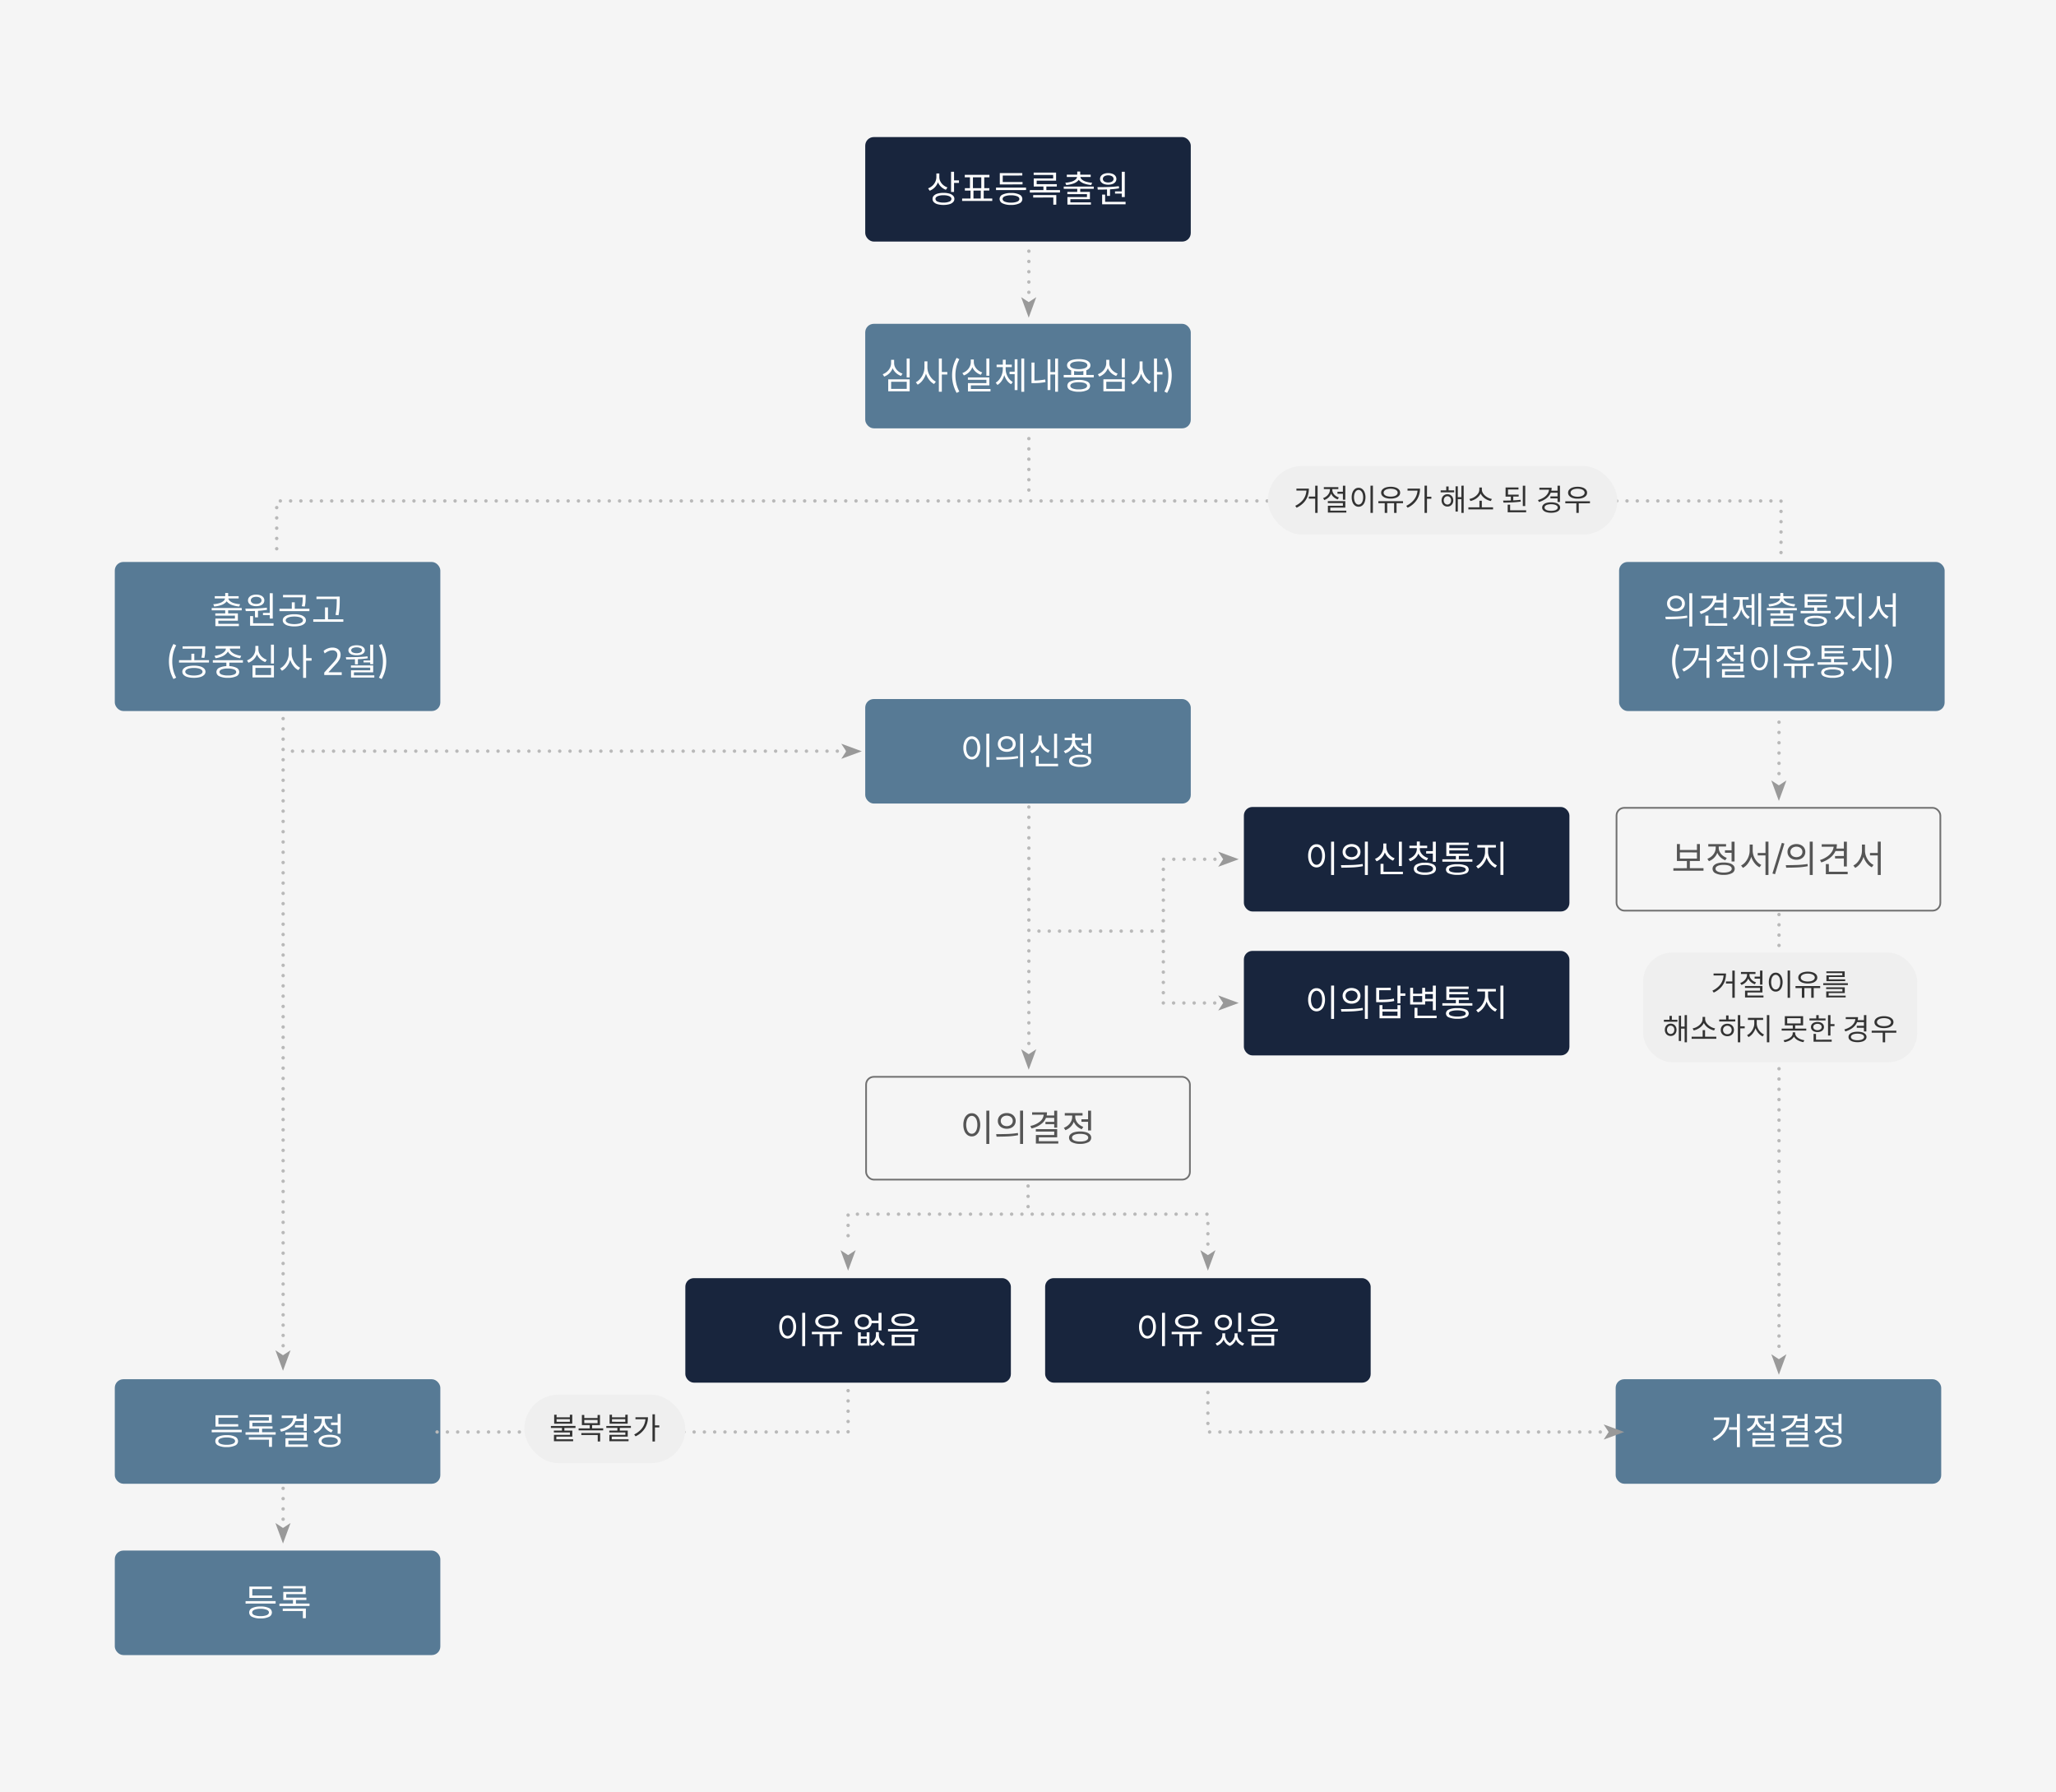 <svg xmlns="http://www.w3.org/2000/svg" width="1200" height="1046" viewBox="0 0 1200 1046"><defs><style>.cls-12,.cls-2,.cls-7{fill:none}.cls-2{stroke:#b9b9b9;stroke-linecap:round;stroke-width:2px;stroke-dasharray:0 6}.cls-3{fill:#efefef}.cls-4{fill:#333}.cls-5{fill:#577a95}.cls-6{fill:#fff}.cls-7{stroke:#707070}.cls-8{fill:#555}.cls-9{fill:#18253d}.cls-10{fill:#999}.cls-11{stroke:none}</style></defs><g id="trade-img" transform="translate(-360 -4778)"><path id="사각형_172" data-name="사각형 172" transform="translate(360 4778)" fill="#f5f5f5" d="M0 0h1200v1046H0z"/><g id="그룹_334" data-name="그룹 334" transform="translate(0 542)"><path id="패스_6967" data-name="패스 6967" class="cls-2" d="M0 0h24.783" transform="rotate(90 -1711.048 2671.548)"/><path id="패스_6970" data-name="패스 6970" class="cls-2" d="M0 0h141.382" transform="rotate(90 -1873.25 2833.75)"/><path id="패스_6976" data-name="패스 6976" class="cls-2" d="M0 0h366.417" transform="rotate(90 -2065.087 2590.337)"/><path id="패스_6987" data-name="패스 6987" class="cls-2" d="M0 0h20.208" transform="rotate(90 -2289.723 2814.973)"/><path id="패스_6978" data-name="패스 6978" class="cls-2" d="M0 0h31.733" transform="rotate(90 -1629.589 3027.92)"/><path id="패스_6980" data-name="패스 6980" class="cls-2" d="M0 0h254.375" transform="rotate(90 -1685.724 3084.055)"/><path id="패스_6969" data-name="패스 6969" class="cls-2" d="M0 0h33" transform="rotate(90 -1765.75 2726.25)"/><path id="패스_6962" data-name="패스 6962" class="cls-2" d="M0 0h72.59" transform="translate(966.402 4779.449)"/><path id="패스_6975" data-name="패스 6975" class="cls-2" d="M0 0h16.883" transform="rotate(90 -1984.094 2944.146)"/><g id="그룹_328" data-name="그룹 328" transform="translate(-903.92 4795)"><rect id="사각형_140" data-name="사각형 140" class="cls-3" width="160" height="64" rx="17" transform="translate(2222.92 -3)"/><g id="그룹"><path id="패스_60311" data-name="패스 60311" class="cls-4" d="M13.922 1.354h-1.406V-14.52h1.406zm-.773-8.314h-4.36v-1.2h4.359zm-4.325-5.854a13.392 13.392 0 01-.7 4.395 10.631 10.631 0 01-2.297 3.761A14.016 14.016 0 011.67-1.67L.879-2.777a13.589 13.589 0 003.735-2.6 9.454 9.454 0 002.136-3.28 10.96 10.96 0 00.686-3.929v-.229zm-.65 1.16h-6.61v-1.16h6.61zm21.445 1.845h-4.1v-1.178h4.1zm-7.365-2.285a5.93 5.93 0 01-.554 2.5 6.3 6.3 0 01-1.564 2.1 6.889 6.889 0 01-2.312 1.354l-.7-1.125a6.7 6.7 0 002.048-1.151 5.644 5.644 0 001.415-1.705 4.159 4.159 0 00.51-1.978v-1.072h1.16zm.264 0A3.793 3.793 0 0023-10.257a5.071 5.071 0 001.362 1.573 6.263 6.263 0 002 1.037l-.686 1.125A6.579 6.579 0 0123.4-7.779a5.927 5.927 0 01-1.512-1.951 5.392 5.392 0 01-.536-2.364v-1.072h1.16zm3.516-.439h-8.473v-1.16h8.473zm4.061 6.205h-1.407v-8.192h1.406zm0 4.605h-8.773V.756h-1.388v-3.551h8.754v-1.582H19.9V-5.52h10.2zm.6 2.9H19.934V.053h10.757zm15.5.193h-1.406v-15.89l1.424-.018zm-8.35-14.66a3.281 3.281 0 012.074.668 4.443 4.443 0 011.424 1.942 7.927 7.927 0 01.527 2.909 8 8 0 01-.527 2.918 4.376 4.376 0 01-1.423 1.944 3.4 3.4 0 01-2.074.677 3.424 3.424 0 01-2.092-.677 4.376 4.376 0 01-1.424-1.943 7.767 7.767 0 01-.51-2.918 7.7 7.7 0 01.51-2.909 4.443 4.443 0 011.424-1.942 3.308 3.308 0 012.092-.668zm0 1.248a2.109 2.109 0 00-1.389.545A3.44 3.44 0 0035.525-10a7.2 7.2 0 00-.352 2.25 7.164 7.164 0 00.352 2.224 3.439 3.439 0 00.932 1.5 2.109 2.109 0 001.389.545 2.122 2.122 0 001.38-.545 3.4 3.4 0 00.94-1.5 6.849 6.849 0 00.334-2.226A6.89 6.89 0 0040.166-10a3.4 3.4 0 00-.94-1.494 2.122 2.122 0 00-1.38-.547zM54.563 1.354H53.1v-6.065h1.459zm5.449 0H58.57v-6.065h1.441zm3.779-5.66h-14.4v-1.178h14.4zm-7.242-9.58a9.141 9.141 0 012.909.422 4.424 4.424 0 011.951 1.2 2.679 2.679 0 01.694 1.837 2.656 2.656 0 01-.694 1.827 4.424 4.424 0 01-1.951 1.2 9.141 9.141 0 01-2.909.422 9.079 9.079 0 01-2.892-.422 4.424 4.424 0 01-1.951-1.2 2.656 2.656 0 01-.694-1.819 2.679 2.679 0 01.694-1.837 4.424 4.424 0 011.951-1.2 9.079 9.079 0 012.892-.431zm0 1.143a7.133 7.133 0 00-2.136.29 3.4 3.4 0 00-1.433.809 1.686 1.686 0 00-.51 1.222 1.666 1.666 0 00.51 1.2 3.328 3.328 0 001.433.8 7.341 7.341 0 002.136.281A7.41 7.41 0 0058.7-8.42a3.328 3.328 0 001.433-.8 1.666 1.666 0 00.51-1.2 1.686 1.686 0 00-.51-1.222 3.4 3.4 0 00-1.433-.809 7.2 7.2 0 00-2.151-.293zm23.4 6.68l-14.379.018v-1.09h14.4zm-1.797 4.674l-9.422.018L68.713.51h-1.389v-2.865h9.439v-1.372h-9.492l.018-1.02h10.863zm.51 2.531l-11.338.018V.123h11.338zM78.1-10.775l-9.264.018-.018 1.74-1.388-.018v-2.689l9.281-.018v-1.3l-9.316.018v-1.02l10.705-.018zm.281 2.426l-10.951.017v-1.037H78.4z" transform="translate(2262.49 22)"/><path id="패스_60310" data-name="패스 60310" class="cls-4" d="M8.754-10.635H.861v-1.16h7.893zm-3.938 1.09a3.234 3.234 0 011.749.445 3.276 3.276 0 011.222 1.278 3.878 3.878 0 01.439 1.881 3.905 3.905 0 01-.439 1.863 3.245 3.245 0 01-1.222 1.292 3.234 3.234 0 01-1.749.448 3.389 3.389 0 01-1.758-.457 3.2 3.2 0 01-1.212-1.283 3.943 3.943 0 01-.439-1.881 3.854 3.854 0 01.439-1.854 3.217 3.217 0 011.213-1.275 3.389 3.389 0 011.757-.457zm0 1.178a2.149 2.149 0 00-1.116.325 2.086 2.086 0 00-.756.861 2.729 2.729 0 00-.272 1.222 2.8 2.8 0 00.272 1.266 2.1 2.1 0 00.756.853 2.149 2.149 0 001.116.325 2.138 2.138 0 001.09-.325 2.076 2.076 0 00.765-.853 2.8 2.8 0 00.272-1.266 2.729 2.729 0 00-.272-1.222 2.065 2.065 0 00-.765-.861 2.138 2.138 0 00-1.09-.325zm9.492 9.721h-1.353V-14.52l1.354-.018zm-.9-8.016h-3.019v-1.16l3.023-.018zM10.881.58H9.545l.018-14.73 1.318-.018zM5.5-11.074l-1.389-.018v-2.971H5.52zM31.447-.7h-14.4v-1.2h14.4zm-6.557-.791h-1.406v-4.257h1.406zm-.211-10.74a5.432 5.432 0 01-.913 3.031 7.76 7.76 0 01-2.391 2.329 9.855 9.855 0 01-3.129 1.3l-.615-1.2a8.077 8.077 0 002.777-1.055A7.2 7.2 0 0022.6-9.791a4.117 4.117 0 00.835-2.443v-1.23h1.245zm.246 0a4.025 4.025 0 00.853 2.431 7.569 7.569 0 002.206 1.969 7.982 7.982 0 002.777 1.063l-.615 1.2a9.543 9.543 0 01-3.138-1.292 7.818 7.818 0 01-2.4-2.338 5.432 5.432 0 01-.914-3.032v-1.23h1.23zm20.5 13.588h-1.409V-14.52h1.424zm2.6-8.156l-2.918.018-.018-1.2h2.953zm-5.5-4.025l-9.387.018.018-1.16 9.352-.018zm-4.609 1.349a3.938 3.938 0 011.969.457 3.491 3.491 0 011.371 1.3 3.57 3.57 0 01.492 1.863 3.638 3.638 0 01-.492 1.9 3.445 3.445 0 01-1.362 1.292 4.162 4.162 0 01-2 .466 4.19 4.19 0 01-1.978-.466 3.477 3.477 0 01-1.389-1.292 3.475 3.475 0 01-.483-1.9 3.45 3.45 0 01.483-1.872 3.472 3.472 0 011.38-1.3 4.074 4.074 0 012.009-.448zm0 1.16a2.8 2.8 0 00-1.31.334 2.327 2.327 0 00-.9.87 2.435 2.435 0 00-.325 1.257 2.517 2.517 0 00.329 1.284 2.308 2.308 0 00.9.879 2.621 2.621 0 001.292.316 2.621 2.621 0 001.292-.316 2.247 2.247 0 00.888-.879 2.711 2.711 0 00.334-1.283 2.624 2.624 0 00-.334-1.257 2.264 2.264 0 00-.888-.87 2.73 2.73 0 00-1.278-.334zm.668-3.129H37.16v-2.883h1.424zM54.773-9.65a9.154 9.154 0 01-.6 3.243 9.561 9.561 0 01-1.644 2.83 7.4 7.4 0 01-2.294 1.872l-.84-1.125a6.715 6.715 0 002.118-1.644 8.654 8.654 0 001.538-2.461 7.07 7.07 0 00.563-2.716v-2.6h1.16zm.281 0a6.38 6.38 0 00.571 2.619 7.912 7.912 0 001.547 2.294 6.731 6.731 0 002.136 1.521L58.5-2.092a7.357 7.357 0 01-2.338-1.758A8.838 8.838 0 0154.5-6.513a8.308 8.308 0 01-.606-3.138v-2.6h1.16zm3.727-2.057H49.9v-1.2h8.877zm3.6 13.061h-1.42V-14.52h1.424zm19.726-9.879H71.438v-5.344h10.67zm-9.281-1.143H80.7v-3.059h-7.874zM83.953-5.5H69.592v-1.145h14.361zm-6.469-.633h-1.406v-2.76h1.406zm-.211 2.162a4.015 4.015 0 01-.809 2.47 6.126 6.126 0 01-2.17 1.773 10.84 10.84 0 01-3.05.993L70.717.141a9.917 9.917 0 002.681-.8 5.505 5.505 0 001.934-1.424 2.878 2.878 0 00.712-1.89v-.51h1.23zm.211 0a2.858 2.858 0 00.721 1.89 5.615 5.615 0 001.934 1.422 9.794 9.794 0 002.689.8l-.545 1.125a10.84 10.84 0 01-3.05-.993A6.042 6.042 0 0177.071-1.5a4.045 4.045 0 01-.8-2.47v-.51h1.213zM98.068-2.6h-1.406v-11.9l1.424-.018zm2.355-5.5l-2.777.018-.018-1.2h2.813zM95.2-11.426h-9.384v-1.143h9.369zm-4.711.9a5 5 0 011.986.369 3.078 3.078 0 011.336 1.037 2.6 2.6 0 01.475 1.547 2.6 2.6 0 01-.475 1.547 3.078 3.078 0 01-1.336 1.037 5 5 0 01-1.986.369 5.021 5.021 0 01-1.978-.369 3.071 3.071 0 01-1.341-1.04 2.6 2.6 0 01-.47-1.547 2.6 2.6 0 01.475-1.547 3.071 3.071 0 011.345-1.037 5.021 5.021 0 011.972-.369zm.018 1.107a2.891 2.891 0 00-1.784.51 1.6 1.6 0 00-.677 1.336 1.572 1.572 0 00.677 1.327 3.011 3.011 0 001.784.519 2.939 2.939 0 001.758-.519 1.579 1.579 0 00.668-1.327 1.6 1.6 0 00-.668-1.336 2.821 2.821 0 00-1.755-.513zm.7-2.549l-1.424-.018V-14.5l1.424-.018zM98.789 1H88.207l.018-1.16 10.582-.016zM89.631.334L88.207.316l.018-3.885 1.406.018zm28.213-10.758h-4.271v-1.16h4.271zm-.105 3.3h-4.307v-1.16h4.307zm1.283 2.127H117.6v-9.523h1.424zm-4.869-8.332a7.449 7.449 0 01-.888 3.63 8.433 8.433 0 01-2.54 2.813 13.135 13.135 0 01-3.973 1.872l-.562-1.143a12.376 12.376 0 003.471-1.543 7.129 7.129 0 002.215-2.241 5.284 5.284 0 00.765-2.769v-.615zm-.545 1.16H107v-1.16h6.609zm.264 7.348a9.558 9.558 0 012.769.36 4.016 4.016 0 011.827 1.061 2.319 2.319 0 01.642 1.626 2.31 2.31 0 01-.642 1.635A4.123 4.123 0 01116.64.914a9.345 9.345 0 01-2.769.369 9.393 9.393 0 01-2.795-.369 4.122 4.122 0 01-1.819-1.055 2.31 2.31 0 01-.642-1.635 2.319 2.319 0 01.642-1.626 4.015 4.015 0 011.819-1.055 9.607 9.607 0 012.795-.359zm0 1.125a7.836 7.836 0 00-2.048.237 3.237 3.237 0 00-1.336.659 1.327 1.327 0 00-.466 1.02 1.353 1.353 0 00.466 1.028 3.1 3.1 0 001.336.659 8.122 8.122 0 002.048.229 8.042 8.042 0 002.03-.229 3.1 3.1 0 001.336-.659 1.353 1.353 0 00.466-1.028 1.327 1.327 0 00-.466-1.02 3.237 3.237 0 00-1.336-.659 7.758 7.758 0 00-2.031-.232zm22.641-.562l-14.379.018v-1.174l14.4-.018zm-6.523 5.612h-1.406v-6.065l1.406.018zm-.7-15.24a8.95 8.95 0 012.918.431 4.49 4.49 0 011.942 1.213 2.679 2.679 0 01.694 1.837 2.679 2.679 0 01-.694 1.837 4.489 4.489 0 01-1.95 1.212 8.68 8.68 0 01-2.909.413 8.619 8.619 0 01-2.892-.413 4.489 4.489 0 01-1.951-1.213 2.679 2.679 0 01-.694-1.837 2.679 2.679 0 01.694-1.837 4.489 4.489 0 011.951-1.213 8.908 8.908 0 012.888-.431zm0 1.143a7.155 7.155 0 00-2.127.29 3.345 3.345 0 00-1.441.817 1.783 1.783 0 00-.527 1.23 1.764 1.764 0 00.527 1.213 3.345 3.345 0 001.433.817 7.133 7.133 0 002.136.29 7.2 7.2 0 002.153-.29 3.345 3.345 0 001.433-.817 1.764 1.764 0 00.527-1.213 1.783 1.783 0 00-.527-1.23 3.345 3.345 0 00-1.441-.817 7.221 7.221 0 00-2.149-.291z" transform="translate(2234.207 48)"/></g></g><g id="그룹_245" data-name="그룹 245" transform="translate(-1186.609 4644)"><rect id="사각형_121" data-name="사각형 121" class="cls-5" width="190" height="61" rx="5" transform="translate(2051.609)"/><path id="이의신청" class="cls-6" d="M16.93 1.676h-1.719v-19.422l1.74-.021zM6.725-16.242a4.01 4.01 0 012.535.816A5.43 5.43 0 0111-13.052a9.688 9.688 0 01.645 3.552A9.776 9.776 0 0111-5.93a5.348 5.348 0 01-1.74 2.374 4.152 4.152 0 01-2.535.827 4.184 4.184 0 01-2.557-.827 5.348 5.348 0 01-1.74-2.374A9.493 9.493 0 011.8-9.5a9.409 9.409 0 01.623-3.556 5.43 5.43 0 011.74-2.374 4.043 4.043 0 012.562-.812zm0 1.525a2.578 2.578 0 00-1.7.666 4.2 4.2 0 00-1.139 1.826 8.794 8.794 0 00-.43 2.75 8.756 8.756 0 00.43 2.718A4.2 4.2 0 005.027-4.92a2.578 2.578 0 001.7.666 2.593 2.593 0 001.684-.666 4.152 4.152 0 001.15-1.837 8.371 8.371 0 00.408-2.718 8.421 8.421 0 00-.408-2.75 4.154 4.154 0 00-1.149-1.826 2.593 2.593 0 00-1.687-.666zm20.431-1.633a5.966 5.966 0 012.664.58 4.482 4.482 0 011.848 1.622 4.313 4.313 0 01.666 2.374 4.313 4.313 0 01-.666 2.374 4.482 4.482 0 01-1.848 1.623 5.966 5.966 0 01-2.664.58 6.085 6.085 0 01-2.7-.58A4.468 4.468 0 0122.6-9.4a4.313 4.313 0 01-.666-2.374 4.313 4.313 0 01.666-2.374 4.468 4.468 0 011.86-1.622 6.085 6.085 0 012.696-.58zm0 1.525a4.143 4.143 0 00-1.815.387 3.034 3.034 0 00-1.257 1.074 2.832 2.832 0 00-.451 1.59 2.846 2.846 0 00.451 1.579 3.006 3.006 0 001.257 1.085 4.143 4.143 0 001.815.387 4.023 4.023 0 001.783-.387 3.02 3.02 0 001.246-1.085 2.846 2.846 0 00.451-1.579 2.832 2.832 0 00-.451-1.59 3.048 3.048 0 00-1.246-1.074 4.023 4.023 0 00-1.783-.386zm9.5 16.5h-1.74v-19.443h1.74zM20.947-4.039q3.8 0 6.843-.118a48.347 48.347 0 005.833-.569l.15 1.289a42.375 42.375 0 01-5.9.709q-3 .15-6.692.15zm35.553.516h-1.74v-14.223h1.74zm.6 4.748H44.064v-1.44h13.041zM45.783.473h-1.719v-5.285h1.719zM47.137-14.7a9.377 9.377 0 01-.677 3.545 9.057 9.057 0 01-1.891 2.933 8.29 8.29 0 01-2.825 1.923l-.924-1.4a7.45 7.45 0 002.546-1.644 7.766 7.766 0 001.708-2.471 7.182 7.182 0 00.6-2.89v-1.977h1.461zm.3 0a6.566 6.566 0 00.6 2.771 7.287 7.287 0 001.708 2.331 7.39 7.39 0 002.546 1.536l-.924 1.4a8.748 8.748 0 01-2.814-1.826 8.2 8.2 0 01-1.891-2.782A8.83 8.83 0 0146-14.7v-1.977h1.439zm19.229 1.074A7.472 7.472 0 0166-10.484a7.559 7.559 0 01-1.891 2.546 8.077 8.077 0 01-2.836 1.622l-.837-1.354a7.786 7.786 0 002.514-1.375 6.523 6.523 0 001.7-2.084 5.421 5.421 0 00.6-2.492v-.816h1.418zm.3 0a4.526 4.526 0 00.623 2.288 6.316 6.316 0 001.729 1.912 7.757 7.757 0 002.524 1.235l-.795 1.375a8.893 8.893 0 01-2.879-1.5 7 7 0 01-1.934-2.353 6.471 6.471 0 01-.687-2.954v-.816h1.418zm4.318-.365H60.908V-15.4h10.377zm-4.3-.9h-1.74v-2.943h1.74zm8.1 4.1h-4.4v-1.439h4.4zM76.33-6h-1.74v-11.746h1.74zm-6.381.516a10.026 10.026 0 014.748.935 2.874 2.874 0 011.719 2.61A2.874 2.874 0 0174.7.677a10.026 10.026 0 01-4.748.935 10.026 10.026 0 01-4.747-.935 2.874 2.874 0 01-1.719-2.61 2.874 2.874 0 011.719-2.61 10.026 10.026 0 014.748-.936zm0 1.375a10.966 10.966 0 00-2.535.258 3.77 3.77 0 00-1.633.752 1.505 1.505 0 00-.559 1.16 1.526 1.526 0 00.559 1.182 3.687 3.687 0 001.633.741 11.424 11.424 0 002.535.247A11.392 11.392 0 0072.5-.011a3.678 3.678 0 001.622-.741 1.526 1.526 0 00.559-1.182 1.505 1.505 0 00-.559-1.16 3.762 3.762 0 00-1.622-.752 10.934 10.934 0 00-2.547-.254z" transform="translate(2107.078 38)"/></g><g id="그룹_327" data-name="그룹 327" transform="translate(-1186.609 4864)"><g id="사각형_121-2" data-name="사각형 121" class="cls-7" transform="translate(2051.609)"><rect class="cls-11" width="190" height="61" rx="5"/><rect class="cls-12" x=".5" y=".5" width="189" height="60" rx="4.5"/></g><path id="이의결정" class="cls-8" d="M16.93 1.676h-1.719v-19.422l1.74-.021zM6.725-16.242a4.01 4.01 0 012.535.816A5.43 5.43 0 0111-13.052a9.688 9.688 0 01.645 3.552A9.776 9.776 0 0111-5.93a5.348 5.348 0 01-1.74 2.374 4.152 4.152 0 01-2.535.827 4.184 4.184 0 01-2.557-.827 5.348 5.348 0 01-1.74-2.374A9.493 9.493 0 011.8-9.5a9.409 9.409 0 01.623-3.556 5.43 5.43 0 011.74-2.374 4.043 4.043 0 012.562-.812zm0 1.525a2.578 2.578 0 00-1.7.666 4.2 4.2 0 00-1.139 1.826 8.794 8.794 0 00-.43 2.75 8.756 8.756 0 00.43 2.718A4.2 4.2 0 005.027-4.92a2.578 2.578 0 001.7.666 2.593 2.593 0 001.684-.666 4.152 4.152 0 001.15-1.837 8.371 8.371 0 00.408-2.718 8.421 8.421 0 00-.408-2.75 4.154 4.154 0 00-1.149-1.826 2.593 2.593 0 00-1.687-.666zm20.431-1.633a5.966 5.966 0 012.664.58 4.482 4.482 0 011.848 1.622 4.313 4.313 0 01.666 2.374 4.313 4.313 0 01-.666 2.374 4.482 4.482 0 01-1.848 1.623 5.966 5.966 0 01-2.664.58 6.085 6.085 0 01-2.7-.58A4.468 4.468 0 0122.6-9.4a4.313 4.313 0 01-.666-2.374 4.313 4.313 0 01.666-2.374 4.468 4.468 0 011.86-1.622 6.085 6.085 0 012.696-.58zm0 1.525a4.143 4.143 0 00-1.815.387 3.034 3.034 0 00-1.257 1.074 2.832 2.832 0 00-.451 1.59 2.846 2.846 0 00.451 1.579 3.006 3.006 0 001.257 1.085 4.143 4.143 0 001.815.387 4.023 4.023 0 001.783-.387 3.02 3.02 0 001.246-1.085 2.846 2.846 0 00.451-1.579 2.832 2.832 0 00-.451-1.59 3.048 3.048 0 00-1.246-1.074 4.023 4.023 0 00-1.783-.386zm9.5 16.5h-1.74v-19.443h1.74zM20.947-4.039q3.8 0 6.843-.118a48.347 48.347 0 005.833-.569l.15 1.289a42.375 42.375 0 01-5.9.709q-3 .15-6.692.15zm35.621-3.8h-1.74v-9.9l1.74-.021zM50.6-16.8a8.161 8.161 0 01-2.353 5.973 13.708 13.708 0 01-6.692 3.438l-.627-1.441a12.717 12.717 0 005.772-2.718 5.752 5.752 0 002.009-4.394v-.838zm-1.1 1.418l-7.562.021v-1.418L49.5-16.8zm5.607 1.826h-5.22v-1.375h5.221zm-.086 3.7h-5.306v-1.354H55zm1.547 7.648l-10.7.021-.02 3.111L44.129.9l.021-4.426 10.678-.021.021-2H44.086l.021-1.4h12.461zm.645 3.674H44.129l.021-1.38L57.213.064zm17.918-12.724h-4.4v-1.461h4.4zm1.2 5.07h-1.74v-11.558h1.74zm-6.381.6a12.335 12.335 0 013.459.43 4.919 4.919 0 012.237 1.248 2.743 2.743 0 01.773 1.955A2.91 2.91 0 0174.69.688a9.941 9.941 0 01-4.737.945 9.941 9.941 0 01-4.737-.945 2.91 2.91 0 01-1.729-2.643 2.723 2.723 0 01.784-1.955A5 5 0 0166.5-5.156a12.22 12.22 0 013.453-.43zm0 1.375a10.41 10.41 0 00-2.524.269 3.858 3.858 0 00-1.633.773 1.567 1.567 0 00-.569 1.214A1.546 1.546 0 0065.8-.763a3.858 3.858 0 001.633.773 10.41 10.41 0 002.524.269 10.38 10.38 0 002.531-.268 3.852 3.852 0 001.622-.774 1.546 1.546 0 00.569-1.192 1.567 1.567 0 00-.569-1.214 3.852 3.852 0 00-1.622-.773 10.38 10.38 0 00-2.535-.269zm-3.18-9.99a8.292 8.292 0 01-.67 3.343 8.213 8.213 0 01-1.9 2.718 8.577 8.577 0 01-2.836 1.783l-.9-1.4A7.959 7.959 0 0063-9.281a7.181 7.181 0 001.719-2.267 6.073 6.073 0 00.612-2.653v-1.59h1.439zm.322-.021a5.427 5.427 0 00.58 2.438A6.473 6.473 0 0069.341-9.7 7.973 7.973 0 0071.8-8.293l-.88 1.375a8.28 8.28 0 01-2.761-1.676 7.643 7.643 0 01-1.837-2.546 7.506 7.506 0 01-.645-3.083v-1.568H67.1zm4.275-.687H60.994v-1.418h10.377z" transform="translate(2107.078 38)"/></g><g id="그룹_330" data-name="그룹 330" transform="translate(-1624.609 5041)"><rect id="사각형_121-3" data-name="사각형 121" class="cls-5" width="190" height="61" rx="5" transform="translate(2051.609)"/><path id="등록결정" class="cls-6" d="M18.627-7.068L1.1-7.047v-1.439l17.531-.021zm-2.062-3.309l-13.256.021v-1.418h13.277zm-.129-5.178l-11.408.021-.021 4.426h-1.7v-5.865h13.129zM9.84-5.35a10.505 10.505 0 014.866.892 2.829 2.829 0 011.751 2.589A2.764 2.764 0 0114.706.709a10.858 10.858 0 01-4.866.9A10.724 10.724 0 014.952.7 2.815 2.815 0 013.2-1.869a2.771 2.771 0 011.752-2.568A10.806 10.806 0 019.84-5.35zm0 1.332a9.562 9.562 0 00-3.609.58q-1.289.559-1.289 1.568T6.23-.3a9.336 9.336 0 003.61.558A9.265 9.265 0 0013.428-.3q1.289-.559 1.311-1.568-.021-1.01-1.311-1.568a9.492 9.492 0 00-3.588-.582zM38.414-5.65l-17.574.021v-1.418l17.6-.021zm-2.256-6.918H24.836l-.021 2.643-1.7-.021v-3.91h11.346V-15.9l-11.387.021v-1.375h13.084zm.408 3.438H23.117v-1.375h13.471zm-6.08 2.75l-1.719.021v-3.416h1.719zm5.779 7.842l-1.719.021v-4.212l-11.752.021v-1.438h13.493zm20.3-9.3h-1.74v-9.9l1.74-.021zM50.6-16.8a8.161 8.161 0 01-2.353 5.973 13.708 13.708 0 01-6.692 3.438l-.627-1.441a12.717 12.717 0 005.772-2.718 5.752 5.752 0 002.009-4.394v-.838zm-1.1 1.418l-7.562.021v-1.418L49.5-16.8zm5.607 1.826h-5.22v-1.375h5.221zm-.086 3.7h-5.306v-1.354H55zm1.547 7.648l-10.7.021-.02 3.111L44.129.9l.021-4.426 10.678-.021.021-2H44.086l.021-1.4h12.461zm.645 3.674H44.129l.021-1.38L57.213.064zm17.918-12.724h-4.4v-1.461h4.4zm1.2 5.07h-1.74v-11.558h1.74zm-6.381.6a12.335 12.335 0 013.459.43 4.919 4.919 0 012.237 1.248 2.743 2.743 0 01.773 1.955A2.91 2.91 0 0174.69.688a9.941 9.941 0 01-4.737.945 9.941 9.941 0 01-4.737-.945 2.91 2.91 0 01-1.729-2.643 2.723 2.723 0 01.784-1.955A5 5 0 0166.5-5.156a12.22 12.22 0 013.453-.43zm0 1.375a10.41 10.41 0 00-2.524.269 3.858 3.858 0 00-1.633.773 1.567 1.567 0 00-.569 1.214A1.546 1.546 0 0065.8-.763a3.858 3.858 0 001.633.773 10.41 10.41 0 002.524.269 10.38 10.38 0 002.531-.268 3.852 3.852 0 001.622-.774 1.546 1.546 0 00.569-1.192 1.567 1.567 0 00-.569-1.214 3.852 3.852 0 00-1.622-.773 10.38 10.38 0 00-2.535-.269zm-3.18-9.99a8.292 8.292 0 01-.67 3.343 8.213 8.213 0 01-1.9 2.718 8.577 8.577 0 01-2.836 1.783l-.9-1.4A7.959 7.959 0 0063-9.281a7.181 7.181 0 001.719-2.267 6.073 6.073 0 00.612-2.653v-1.59h1.439zm.322-.021a5.427 5.427 0 00.58 2.438A6.473 6.473 0 0069.341-9.7 7.973 7.973 0 0071.8-8.293l-.88 1.375a8.28 8.28 0 01-2.761-1.676 7.643 7.643 0 01-1.837-2.546 7.506 7.506 0 01-.645-3.083v-1.568H67.1zm4.275-.687H60.994v-1.418h10.377z" transform="translate(2107.078 38)"/></g><g id="그룹_332" data-name="그룹 332" transform="translate(-1624.609 5141)"><rect id="사각형_121-4" data-name="사각형 121" class="cls-5" width="190" height="61" rx="5" transform="translate(2051.609)"/><path id="등록" class="cls-6" d="M18.627-7.068L1.1-7.047v-1.439l17.531-.021zm-2.062-3.309l-13.256.021v-1.418h13.277zm-.129-5.178l-11.408.021-.021 4.426h-1.7v-5.865h13.129zM9.84-5.35a10.505 10.505 0 014.866.892 2.829 2.829 0 011.751 2.589A2.764 2.764 0 0114.706.709a10.858 10.858 0 01-4.866.9A10.724 10.724 0 014.952.7 2.815 2.815 0 013.2-1.869a2.771 2.771 0 011.752-2.568A10.806 10.806 0 019.84-5.35zm0 1.332a9.562 9.562 0 00-3.609.58q-1.289.559-1.289 1.568T6.23-.3a9.336 9.336 0 003.61.558A9.265 9.265 0 0013.428-.3q1.289-.559 1.311-1.568-.021-1.01-1.311-1.568a9.492 9.492 0 00-3.588-.582zM38.414-5.65l-17.574.021v-1.418l17.6-.021zm-2.256-6.918H24.836l-.021 2.643-1.7-.021v-3.91h11.346V-15.9l-11.387.021v-1.375h13.084zm.408 3.438H23.117v-1.375h13.471zm-6.08 2.75l-1.719.021v-3.416h1.719zm5.779 7.842l-1.719.021v-4.212l-11.752.021v-1.438h13.493z" transform="translate(2126.843 38)"/></g><g id="그룹_322" data-name="그룹 322" transform="translate(-965.609 4707)"><rect id="사각형_121-5" data-name="사각형 121" class="cls-9" width="190" height="61" rx="5" transform="translate(2051.609)"/><path id="이의신청통지" class="cls-6" d="M16.93 1.676h-1.719v-19.422l1.74-.021zM6.725-16.242a4.01 4.01 0 012.535.816A5.43 5.43 0 0111-13.052a9.688 9.688 0 01.645 3.552A9.776 9.776 0 0111-5.93a5.348 5.348 0 01-1.74 2.374 4.152 4.152 0 01-2.535.827 4.184 4.184 0 01-2.557-.827 5.348 5.348 0 01-1.74-2.374A9.493 9.493 0 011.8-9.5a9.409 9.409 0 01.623-3.556 5.43 5.43 0 011.74-2.374 4.043 4.043 0 012.562-.812zm0 1.525a2.578 2.578 0 00-1.7.666 4.2 4.2 0 00-1.139 1.826 8.794 8.794 0 00-.43 2.75 8.756 8.756 0 00.43 2.718A4.2 4.2 0 005.027-4.92a2.578 2.578 0 001.7.666 2.593 2.593 0 001.684-.666 4.152 4.152 0 001.15-1.837 8.371 8.371 0 00.408-2.718 8.421 8.421 0 00-.408-2.75 4.154 4.154 0 00-1.149-1.826 2.593 2.593 0 00-1.687-.666zm20.431-1.633a5.966 5.966 0 012.664.58 4.482 4.482 0 011.848 1.622 4.313 4.313 0 01.666 2.374 4.313 4.313 0 01-.666 2.374 4.482 4.482 0 01-1.848 1.623 5.966 5.966 0 01-2.664.58 6.085 6.085 0 01-2.7-.58A4.468 4.468 0 0122.6-9.4a4.313 4.313 0 01-.666-2.374 4.313 4.313 0 01.666-2.374 4.468 4.468 0 011.86-1.622 6.085 6.085 0 012.696-.58zm0 1.525a4.143 4.143 0 00-1.815.387 3.034 3.034 0 00-1.257 1.074 2.832 2.832 0 00-.451 1.59 2.846 2.846 0 00.451 1.579 3.006 3.006 0 001.257 1.085 4.143 4.143 0 001.815.387 4.023 4.023 0 001.783-.387 3.02 3.02 0 001.246-1.085 2.846 2.846 0 00.451-1.579 2.832 2.832 0 00-.451-1.59 3.048 3.048 0 00-1.246-1.074 4.023 4.023 0 00-1.783-.386zm9.5 16.5h-1.74v-19.443h1.74zM20.947-4.039q3.8 0 6.843-.118a48.347 48.347 0 005.833-.569l.15 1.289a42.375 42.375 0 01-5.9.709q-3 .15-6.692.15zm35.553.516h-1.74v-14.223h1.74zm.6 4.748H44.064v-1.44h13.041zM45.783.473h-1.719v-5.285h1.719zM47.137-14.7a9.377 9.377 0 01-.677 3.545 9.057 9.057 0 01-1.891 2.933 8.29 8.29 0 01-2.825 1.923l-.924-1.4a7.45 7.45 0 002.546-1.644 7.766 7.766 0 001.708-2.471 7.182 7.182 0 00.6-2.89v-1.977h1.461zm.3 0a6.566 6.566 0 00.6 2.771 7.287 7.287 0 001.708 2.331 7.39 7.39 0 002.546 1.536l-.924 1.4a8.748 8.748 0 01-2.814-1.826 8.2 8.2 0 01-1.891-2.782A8.83 8.83 0 0146-14.7v-1.977h1.439zm19.229 1.074A7.472 7.472 0 0166-10.484a7.559 7.559 0 01-1.891 2.546 8.077 8.077 0 01-2.836 1.622l-.837-1.354a7.786 7.786 0 002.514-1.375 6.523 6.523 0 001.7-2.084 5.421 5.421 0 00.6-2.492v-.816h1.418zm.3 0a4.526 4.526 0 00.623 2.288 6.316 6.316 0 001.729 1.912 7.757 7.757 0 002.524 1.235l-.795 1.375a8.893 8.893 0 01-2.879-1.5 7 7 0 01-1.934-2.353 6.471 6.471 0 01-.687-2.954v-.816h1.418zm4.318-.365H60.908V-15.4h10.377zm-4.3-.9h-1.74v-2.943h1.74zm8.1 4.1h-4.4v-1.439h4.4zM76.33-6h-1.74v-11.746h1.74zm-6.381.516a10.026 10.026 0 014.748.935 2.874 2.874 0 011.719 2.61A2.874 2.874 0 0174.7.677a10.026 10.026 0 01-4.748.935 10.026 10.026 0 01-4.747-.935 2.874 2.874 0 01-1.719-2.61 2.874 2.874 0 011.719-2.61 10.026 10.026 0 014.748-.936zm0 1.375a10.966 10.966 0 00-2.535.258 3.77 3.77 0 00-1.633.752 1.505 1.505 0 00-.559 1.16 1.526 1.526 0 00.559 1.182 3.687 3.687 0 001.633.741 11.424 11.424 0 002.535.247A11.392 11.392 0 0072.5-.011a3.678 3.678 0 001.622-.741 1.526 1.526 0 00.559-1.182 1.505 1.505 0 00-.559-1.16 3.762 3.762 0 00-1.622-.752 10.934 10.934 0 00-2.547-.254zm27.719-1.95H80.137v-1.4h17.531zm-7.928-.795l-1.719-.021.021-3.115h1.719zm5.865-2.556l-13.148.021v-1.354l13.148-.021zm-.107-6.4H84.2l-.021 5.779-1.719.021v-7.176h13.06zm-.516 3.137H83.66v-1.332H95zm-6.08 8.1a11.752 11.752 0 014.909.784 2.521 2.521 0 011.729 2.31 2.5 2.5 0 01-1.729 2.3 12.087 12.087 0 01-4.909.795 12.155 12.155 0 01-4.93-.8 2.5 2.5 0 01-1.729-2.3 2.521 2.521 0 011.729-2.31 11.819 11.819 0 014.928-.782zm0 1.289a11.37 11.37 0 00-3.642.483q-1.26.459-1.278 1.319.018.859 1.279 1.321A11.069 11.069 0 0088.9.3a11.069 11.069 0 003.642-.462Q93.8-.623 93.8-1.482T92.533-2.8a11.391 11.391 0 00-3.633-.487zm17.574-8.508a11.188 11.188 0 01-.73 3.964 11.686 11.686 0 01-2.009 3.459 9.043 9.043 0 01-2.8 2.288L99.9-3.459a8.207 8.207 0 002.589-2.009 10.578 10.578 0 001.88-3.008 8.642 8.642 0 00.688-3.319v-3.18h1.418zm.344 0a7.8 7.8 0 00.7 3.2 9.67 9.67 0 001.891 2.8 8.227 8.227 0 002.61 1.858l-.988 1.375a8.992 8.992 0 01-2.857-2.148 10.8 10.8 0 01-2.03-3.255 10.154 10.154 0 01-.741-3.835v-3.18h1.418zm4.555-2.514h-10.85v-1.464h10.85zm4.4 15.963h-1.74v-19.4h1.74z" transform="translate(2087.312 38)"/></g><g id="그룹_323" data-name="그룹 323" transform="translate(-965.609 4791)"><rect id="사각형_121-6" data-name="사각형 121" class="cls-9" width="190" height="61" rx="5" transform="translate(2051.609)"/><path id="이의답변통지" class="cls-6" d="M16.93 1.676h-1.719v-19.422l1.74-.021zM6.725-16.242a4.01 4.01 0 012.535.816A5.43 5.43 0 0111-13.052a9.688 9.688 0 01.645 3.552A9.776 9.776 0 0111-5.93a5.348 5.348 0 01-1.74 2.374 4.152 4.152 0 01-2.535.827 4.184 4.184 0 01-2.557-.827 5.348 5.348 0 01-1.74-2.374A9.493 9.493 0 011.8-9.5a9.409 9.409 0 01.623-3.556 5.43 5.43 0 011.74-2.374 4.043 4.043 0 012.562-.812zm0 1.525a2.578 2.578 0 00-1.7.666 4.2 4.2 0 00-1.139 1.826 8.794 8.794 0 00-.43 2.75 8.756 8.756 0 00.43 2.718A4.2 4.2 0 005.027-4.92a2.578 2.578 0 001.7.666 2.593 2.593 0 001.684-.666 4.152 4.152 0 001.15-1.837 8.371 8.371 0 00.408-2.718 8.421 8.421 0 00-.408-2.75 4.154 4.154 0 00-1.149-1.826 2.593 2.593 0 00-1.687-.666zm20.431-1.633a5.966 5.966 0 012.664.58 4.482 4.482 0 011.848 1.622 4.313 4.313 0 01.666 2.374 4.313 4.313 0 01-.666 2.374 4.482 4.482 0 01-1.848 1.623 5.966 5.966 0 01-2.664.58 6.085 6.085 0 01-2.7-.58A4.468 4.468 0 0122.6-9.4a4.313 4.313 0 01-.666-2.374 4.313 4.313 0 01.666-2.374 4.468 4.468 0 011.86-1.622 6.085 6.085 0 012.696-.58zm0 1.525a4.143 4.143 0 00-1.815.387 3.034 3.034 0 00-1.257 1.074 2.832 2.832 0 00-.451 1.59 2.846 2.846 0 00.451 1.579 3.006 3.006 0 001.257 1.085 4.143 4.143 0 001.815.387 4.023 4.023 0 001.783-.387 3.02 3.02 0 001.246-1.085 2.846 2.846 0 00.451-1.579 2.832 2.832 0 00-.451-1.59 3.048 3.048 0 00-1.246-1.074 4.023 4.023 0 00-1.783-.386zm9.5 16.5h-1.74v-19.443h1.74zM20.947-4.039q3.8 0 6.843-.118a48.347 48.347 0 005.833-.569l.15 1.289a42.375 42.375 0 01-5.9.709q-3 .15-6.692.15zm34.7-3.373h-1.721v-10.334l1.74-.021zm2.879-4.34h-3.33l-.021-1.439h3.373zM43.012-9.518q3.115 0 5.038-.129a27.907 27.907 0 003.792-.516l.215 1.418a29.334 29.334 0 01-3.921.548q-1.966.14-5.124.14h-1.483l-.021-1.461zm7.047-5.543h-6.811l-.021 6.553-1.719-.021.021-7.928 8.508-.021zM45.16-3.932l8.787-.021v-2.385l1.719-.021-.021 7.691H43.463v-7.67l1.719-.021zm8.787 3.846v-2.471H45.16l.021 2.449zM75.26-12.762h-5.629v-1.418h5.629zm.04 4.19h-5.669V-9.99H75.3zm1.031 5.2h-1.74v-14.353l1.74-.021zm.451 4.6H63.873l.021-1.418 12.913-.025zM65.613.516h-1.74l.021-5.285h1.719zM63.057-13l5.307-.021.021-3.416 1.7-.021v9.775h-8.747v-9.754l1.719-.021zm5.328 4.9l-.021-3.545h-5.307V-8.1zm29.283 2.041H80.137v-1.4h17.531zm-7.928-.795l-1.719-.021.021-3.115h1.719zm5.865-2.556l-13.148.021v-1.354l13.148-.021zm-.107-6.4H84.2l-.021 5.779-1.719.021v-7.176h13.06zm-.516 3.137H83.66v-1.332H95zm-6.08 8.1a11.752 11.752 0 014.909.784 2.521 2.521 0 011.729 2.31 2.5 2.5 0 01-1.729 2.3 12.087 12.087 0 01-4.909.795 12.155 12.155 0 01-4.93-.8 2.5 2.5 0 01-1.729-2.3 2.521 2.521 0 011.729-2.31 11.819 11.819 0 014.928-.782zm0 1.289a11.37 11.37 0 00-3.642.483q-1.26.459-1.278 1.319.018.859 1.279 1.321A11.069 11.069 0 0088.9.3a11.069 11.069 0 003.642-.462Q93.8-.623 93.8-1.482T92.533-2.8a11.391 11.391 0 00-3.633-.487zm17.574-8.508a11.188 11.188 0 01-.73 3.964 11.686 11.686 0 01-2.009 3.459 9.043 9.043 0 01-2.8 2.288L99.9-3.459a8.207 8.207 0 002.589-2.009 10.578 10.578 0 001.88-3.008 8.642 8.642 0 00.688-3.319v-3.18h1.418zm.344 0a7.8 7.8 0 00.7 3.2 9.67 9.67 0 001.891 2.8 8.227 8.227 0 002.61 1.858l-.988 1.375a8.992 8.992 0 01-2.857-2.148 10.8 10.8 0 01-2.03-3.255 10.154 10.154 0 01-.741-3.835v-3.18h1.418zm4.555-2.514h-10.85v-1.464h10.85zm4.4 15.963h-1.74v-19.4h1.74z" transform="translate(2087.312 38)"/></g><g id="그룹_325" data-name="그룹 325" transform="translate(-1291.609 4982)"><rect id="사각형_121-7" data-name="사각형 121" class="cls-9" width="190" height="61" rx="5" transform="translate(2051.609)"/><path id="이유_없음" data-name="이유 없음" class="cls-6" d="M16.93 1.676h-1.719v-19.422l1.74-.021zM6.725-16.242a4.01 4.01 0 012.535.816A5.43 5.43 0 0111-13.052a9.688 9.688 0 01.645 3.552A9.776 9.776 0 0111-5.93a5.348 5.348 0 01-1.74 2.374 4.152 4.152 0 01-2.535.827 4.184 4.184 0 01-2.557-.827 5.348 5.348 0 01-1.74-2.374A9.493 9.493 0 011.8-9.5a9.409 9.409 0 01.623-3.556 5.43 5.43 0 011.74-2.374 4.043 4.043 0 012.562-.812zm0 1.525a2.578 2.578 0 00-1.7.666 4.2 4.2 0 00-1.139 1.826 8.794 8.794 0 00-.43 2.75 8.756 8.756 0 00.43 2.718A4.2 4.2 0 005.027-4.92a2.578 2.578 0 001.7.666 2.593 2.593 0 001.684-.666 4.152 4.152 0 001.15-1.837 8.371 8.371 0 00.408-2.718 8.421 8.421 0 00-.408-2.75 4.154 4.154 0 00-1.149-1.826 2.593 2.593 0 00-1.687-.666zM27.156 1.654h-1.783v-7.412h1.783zm6.66 0h-1.761v-7.412h1.762zm4.619-6.918H20.84V-6.7h17.6zm-8.851-11.709a11.172 11.172 0 013.556.516 5.407 5.407 0 012.385 1.472 3.274 3.274 0 01.849 2.245 3.246 3.246 0 01-.849 2.224 5.407 5.407 0 01-2.385 1.471 11.172 11.172 0 01-3.556.516 11.1 11.1 0 01-3.534-.516 5.407 5.407 0 01-2.385-1.472 3.246 3.246 0 01-.849-2.224 3.274 3.274 0 01.849-2.245 5.407 5.407 0 012.385-1.472 11.1 11.1 0 013.534-.515zm0 1.4a8.718 8.718 0 00-2.61.354 4.152 4.152 0 00-1.751.988 2.06 2.06 0 00-.623 1.491 2.036 2.036 0 00.623 1.472 4.067 4.067 0 001.751.978 8.972 8.972 0 002.61.344 9.057 9.057 0 002.632-.344 4.067 4.067 0 001.751-.978 2.036 2.036 0 00.623-1.472 2.06 2.06 0 00-.623-1.493 4.152 4.152 0 00-1.751-.988 8.8 8.8 0 00-2.632-.355zM49.393-3.932h3.459v-2.427h1.611V1.4h-6.7v-7.759h1.633zM52.852.043v-2.664h-3.459V.043zm6.746-4.9a7.379 7.379 0 01-1.042 3.824 6.132 6.132 0 01-2.976 2.58L54.7.236a5.722 5.722 0 001.934-1.289 5.69 5.69 0 001.2-1.8 5.193 5.193 0 00.408-2v-1.635H59.6zm.365 0a5.559 5.559 0 00.4 2.073 5.209 5.209 0 001.2 1.794A5.485 5.485 0 0063.508.236l-.9 1.311a6.009 6.009 0 01-2.967-2.525 7.427 7.427 0 01-1.031-3.878v-1.632h1.354zm.559-6.9h-5.243v-1.439h5.242zm-9.689-5.135a5.728 5.728 0 012.557.559 4.322 4.322 0 011.783 1.568 4.219 4.219 0 01.645 2.32 4.272 4.272 0 01-.645 2.331 4.3 4.3 0 01-1.783 1.579 5.728 5.728 0 01-2.557.559 5.778 5.778 0 01-2.578-.559 4.3 4.3 0 01-1.783-1.579 4.272 4.272 0 01-.645-2.331 4.219 4.219 0 01.645-2.32 4.322 4.322 0 011.783-1.568 5.778 5.778 0 012.577-.554zm0 1.439a3.7 3.7 0 00-1.719.387A2.984 2.984 0 0047.932-14a2.843 2.843 0 00-.43 1.558 2.9 2.9 0 00.43 1.568A2.957 2.957 0 0049.113-9.8a3.7 3.7 0 001.719.387 3.657 3.657 0 001.7-.387 2.957 2.957 0 001.182-1.074 2.9 2.9 0 00.43-1.568A2.843 2.843 0 0053.711-14a2.984 2.984 0 00-1.182-1.063 3.657 3.657 0 00-1.697-.384zm10.655 7.976h-1.74v-10.27h1.74zm12.568-9.84a13.647 13.647 0 013.631.43 5.234 5.234 0 012.374 1.268 2.721 2.721 0 01.827 1.977 2.65 2.65 0 01-.827 1.955 5.438 5.438 0 01-2.374 1.257 13.332 13.332 0 01-3.631.44 13.214 13.214 0 01-3.62-.44 5.435 5.435 0 01-2.363-1.257 2.65 2.65 0 01-.827-1.955 2.721 2.721 0 01.827-1.977 5.23 5.23 0 012.363-1.268 13.526 13.526 0 013.621-.429zm0 1.375a11.237 11.237 0 00-2.675.279 4.279 4.279 0 00-1.74.795 1.556 1.556 0 00-.612 1.225 1.536 1.536 0 00.612 1.2 4.185 4.185 0 001.74.784 11.669 11.669 0 002.675.269 11.812 11.812 0 002.686-.269 4.1 4.1 0 001.74-.784 1.546 1.546 0 00.6-1.2 1.565 1.565 0 00-.6-1.225 4.19 4.19 0 00-1.74-.795 11.375 11.375 0 00-2.685-.278zM80.7 1.4H67.439v-6.384H80.7zM69.158-.021h9.818v-3.567h-9.818zM82.844-6.9H65.291v-1.414h17.553z" transform="translate(2104.618 38)"/></g><g id="그룹_326" data-name="그룹 326" transform="translate(-1081.609 4982)"><rect id="사각형_121-8" data-name="사각형 121" class="cls-9" width="190" height="61" rx="5" transform="translate(2051.609)"/><path id="이유_있음" data-name="이유 있음" class="cls-6" d="M16.93 1.676h-1.719v-19.422l1.74-.021zM6.725-16.242a4.01 4.01 0 012.535.816A5.43 5.43 0 0111-13.052a9.688 9.688 0 01.645 3.552A9.776 9.776 0 0111-5.93a5.348 5.348 0 01-1.74 2.374 4.152 4.152 0 01-2.535.827 4.184 4.184 0 01-2.557-.827 5.348 5.348 0 01-1.74-2.374A9.493 9.493 0 011.8-9.5a9.409 9.409 0 01.623-3.556 5.43 5.43 0 011.74-2.374 4.043 4.043 0 012.562-.812zm0 1.525a2.578 2.578 0 00-1.7.666 4.2 4.2 0 00-1.139 1.826 8.794 8.794 0 00-.43 2.75 8.756 8.756 0 00.43 2.718A4.2 4.2 0 005.027-4.92a2.578 2.578 0 001.7.666 2.593 2.593 0 001.684-.666 4.152 4.152 0 001.15-1.837 8.371 8.371 0 00.408-2.718 8.421 8.421 0 00-.408-2.75 4.154 4.154 0 00-1.149-1.826 2.593 2.593 0 00-1.687-.666zM27.156 1.654h-1.783v-7.412h1.783zm6.66 0h-1.761v-7.412h1.762zm4.619-6.918H20.84V-6.7h17.6zm-8.851-11.709a11.172 11.172 0 013.556.516 5.407 5.407 0 012.385 1.472 3.274 3.274 0 01.849 2.245 3.246 3.246 0 01-.849 2.224 5.407 5.407 0 01-2.385 1.471 11.172 11.172 0 01-3.556.516 11.1 11.1 0 01-3.534-.516 5.407 5.407 0 01-2.385-1.472 3.246 3.246 0 01-.849-2.224 3.274 3.274 0 01.849-2.245 5.407 5.407 0 012.385-1.472 11.1 11.1 0 013.534-.515zm0 1.4a8.718 8.718 0 00-2.61.354 4.152 4.152 0 00-1.751.988 2.06 2.06 0 00-.623 1.491 2.036 2.036 0 00.623 1.472 4.067 4.067 0 001.751.978 8.972 8.972 0 002.61.344 9.057 9.057 0 002.632-.344 4.067 4.067 0 001.751-.978 2.036 2.036 0 00.623-1.472 2.06 2.06 0 00-.623-1.493 4.152 4.152 0 00-1.751-.988 8.8 8.8 0 00-2.632-.355zM51.756-4.748a6.231 6.231 0 01-.526 2.5A6.642 6.642 0 0149.7-.075 6.927 6.927 0 0147.352 1.4l-.86-1.293a6.731 6.731 0 002.063-1.225 5.757 5.757 0 001.364-1.729 4.185 4.185 0 00.483-1.9V-5.8h1.354zm.3 0a5.242 5.242 0 00.913 2.933 5.384 5.384 0 002.59 2.051l-.73 1.332A5.86 5.86 0 0151.8-.945a7.324 7.324 0 01-1.031-3.8V-5.8h1.289zm6.811 0a7.075 7.075 0 01-.451 2.438 7.17 7.17 0 01-1.364 2.278 6.087 6.087 0 01-2.224 1.6L54.076.236a5.759 5.759 0 001.9-1.332A6.125 6.125 0 0057.17-2.9a4.748 4.748 0 00.408-1.848V-5.8h1.289zm.408 0a4.471 4.471 0 00.462 1.966 5.178 5.178 0 001.354 1.708A6.718 6.718 0 0063.186.107L62.3 1.4a6.789 6.789 0 01-2.369-1.432 6.283 6.283 0 01-1.515-2.148 6.5 6.5 0 01-.516-2.568V-5.8h1.375zm2.148-1.891h-1.74v-11.107h1.74zm-10.4-9.969a5.822 5.822 0 012.6.569 4.315 4.315 0 011.8 1.6 4.365 4.365 0 01.645 2.363 4.326 4.326 0 01-.645 2.342 4.329 4.329 0 01-1.794 1.6 5.8 5.8 0 01-2.61.569 5.732 5.732 0 01-2.6-.58 4.414 4.414 0 01-1.8-1.6 4.272 4.272 0 01-.645-2.331 4.365 4.365 0 01.645-2.363 4.315 4.315 0 011.8-1.6 5.822 5.822 0 012.606-.568zm0 1.461a3.771 3.771 0 00-1.729.387 2.915 2.915 0 00-1.194 1.085 2.991 2.991 0 00-.43 1.6 2.952 2.952 0 00.43 1.575 2.915 2.915 0 001.2 1.09 3.771 3.771 0 001.729.387 3.771 3.771 0 001.729-.387 2.99 2.99 0 001.2-1.085 2.9 2.9 0 00.44-1.579 2.936 2.936 0 00-.44-1.6 2.99 2.99 0 00-1.2-1.085 3.771 3.771 0 00-1.733-.387zm23.031-2.17a13.647 13.647 0 013.631.43 5.234 5.234 0 012.374 1.268 2.721 2.721 0 01.827 1.977 2.65 2.65 0 01-.827 1.955 5.438 5.438 0 01-2.374 1.257 13.332 13.332 0 01-3.631.44 13.214 13.214 0 01-3.62-.44 5.435 5.435 0 01-2.363-1.257 2.65 2.65 0 01-.827-1.955 2.721 2.721 0 01.827-1.977 5.23 5.23 0 012.363-1.268 13.526 13.526 0 013.623-.429zm0 1.375a11.237 11.237 0 00-2.675.279 4.279 4.279 0 00-1.74.795 1.556 1.556 0 00-.612 1.225 1.536 1.536 0 00.612 1.2 4.185 4.185 0 001.74.784 11.669 11.669 0 002.675.269 11.812 11.812 0 002.686-.269 4.1 4.1 0 001.74-.784 1.546 1.546 0 00.6-1.2 1.565 1.565 0 00-.6-1.225 4.19 4.19 0 00-1.74-.795 11.375 11.375 0 00-2.683-.278zM80.7 1.4H67.439v-6.384H80.7zM69.158-.021h9.818v-3.567h-9.818zM82.844-6.9H65.291v-1.414h17.553z" transform="translate(2104.618 38)"/></g><g id="그룹_244" data-name="그룹 244" transform="translate(-1170.609 4316)"><rect id="사각형_121-9" data-name="사각형 121" class="cls-9" width="190" height="61" rx="5" transform="translate(2035.609)"/><path id="상표등록출원" class="cls-6" d="M7.262-14.76a9.07 9.07 0 01-.655 3.47 8.218 8.218 0 01-1.859 2.782 8.4 8.4 0 01-2.836 1.826l-.924-1.4a7.6 7.6 0 002.557-1.543 7.069 7.069 0 001.687-2.331 6.791 6.791 0 00.591-2.8v-2h1.439zm.279.129a5.551 5.551 0 00.6 2.514A6.621 6.621 0 009.829-10a7.973 7.973 0 002.46 1.407l-.924 1.353a8.162 8.162 0 01-2.75-1.676 7.652 7.652 0 01-1.826-2.567 7.759 7.759 0 01-.645-3.147v-2.127h1.4zm8.594 8.658h-1.74v-11.773h1.74zm2.879-5.285h-3.352v-1.461h3.352zM9.947-5.436a12.191 12.191 0 013.405.419 4.949 4.949 0 012.2 1.214 2.618 2.618 0 01.773 1.891A2.644 2.644 0 0115.555 0a4.871 4.871 0 01-2.2 1.2 12.494 12.494 0 01-3.405.408A12.521 12.521 0 016.553 1.2 4.8 4.8 0 014.351 0a2.663 2.663 0 01-.763-1.912A2.637 2.637 0 014.351-3.8a4.87 4.87 0 012.2-1.214 12.218 12.218 0 013.396-.422zm0 1.4a8.38 8.38 0 00-3.416.569Q5.285-2.9 5.285-1.912A1.759 1.759 0 006.531-.333a8.38 8.38 0 003.416.569 8.366 8.366 0 003.427-.569 1.757 1.757 0 001.235-1.579q0-.988-1.235-1.558a8.366 8.366 0 00-3.427-.569zm17.51 2.363L25.738-1.7l.022-5.54h1.719zm5.973 0h-1.719l.021-5.564h1.719zm5.006.967H20.84l.021-1.418 17.574-.021zm-1.655-13.817H22.387l.021-1.418 14.373-.021zm-.043 7.734l-14.287.021v-1.418H36.76zm-9.582-1.1h-1.74l.021-6.918h1.719zm6.6 0h-1.723V-14.8h1.719zm24.406.816l-17.531.021v-1.434l17.531-.021zM56.1-10.377l-13.256.021v-1.418h13.273zm-.129-5.178l-11.408.021-.021 4.426h-1.7v-5.865h13.125zm-6.6 10.205a10.505 10.505 0 014.866.892 2.829 2.829 0 011.751 2.589A2.764 2.764 0 0154.237.709a10.858 10.858 0 01-4.866.9A10.724 10.724 0 0144.483.7a2.815 2.815 0 01-1.751-2.567 2.771 2.771 0 011.751-2.567 10.806 10.806 0 014.888-.916zm0 1.332a9.562 9.562 0 00-3.609.58q-1.289.559-1.289 1.568T45.762-.3a9.336 9.336 0 003.609.559A9.265 9.265 0 0052.959-.3q1.289-.559 1.311-1.568-.021-1.01-1.311-1.568a9.492 9.492 0 00-3.588-.582zM77.945-5.65l-17.574.021v-1.418l17.6-.021zm-2.256-6.918H64.367l-.021 2.643-1.7-.021v-3.91h11.346V-15.9l-11.387.021v-1.375h13.084zm.411 3.437H62.648v-1.375h13.471zm-6.08 2.75l-1.72.022v-3.416h1.719zm5.78 7.842l-1.719.021v-4.211l-11.752.021v-1.438h13.489zm13.962-6.617h-1.719V-8.1h1.719zm7.906-2.621h-17.51v-1.332h17.51zm-7.906-7.756h-1.719v-2.342h1.719zm-.258.473a3.527 3.527 0 01-1.053 2.56 7.138 7.138 0 01-2.836 1.687 16.838 16.838 0 01-4.018.806l-.516-1.332a15.779 15.779 0 003.5-.6 6.465 6.465 0 002.471-1.278 2.412 2.412 0 00.9-1.837v-.3H89.5zm.344 0a2.4 2.4 0 00.913 1.837 6.574 6.574 0 002.471 1.278 15.607 15.607 0 003.491.6l-.516 1.332a16.673 16.673 0 01-4.007-.806 7.144 7.144 0 01-2.825-1.681 3.527 3.527 0 01-1.053-2.557v-.3h1.525zm6.037.344H81.941v-1.332h13.944zM95.434-1.74H84.025V.6h-1.718v-3.586h11.408v-1.7H82.264v-1.308h13.17zm.58 3.18H82.307V.107h13.707zm11.15-5.113h-1.74v-4.3h1.74zm8.615.688h-1.74v-14.76h1.74zm.473 4.211h-13.686V-.215h13.686zM104.307.193h-1.74v-4.619h1.74zm-4.49-8.959q3.652 0 6.7-.107t5.8-.473l.129 1.268a48.154 48.154 0 01-5.812.612q-3.019.14-6.606.14zm14.674 3.76h-4.4v-1.267h4.4zm-8.379-11.945a6.919 6.919 0 012.5.419 3.74 3.74 0 011.676 1.192 2.825 2.825 0 01.591 1.762 2.844 2.844 0 01-.591 1.794 3.706 3.706 0 01-1.676 1.171 7.083 7.083 0 01-2.5.408 7.016 7.016 0 01-2.481-.408 3.781 3.781 0 01-1.687-1.171 2.811 2.811 0 01-.6-1.794 2.793 2.793 0 01.6-1.762 3.815 3.815 0 011.687-1.192 6.854 6.854 0 012.48-.419zm0 1.289a4.788 4.788 0 00-1.622.258 2.46 2.46 0 00-1.106.73 1.68 1.68 0 00-.387 1.1 1.68 1.68 0 00.387 1.1 2.388 2.388 0 001.106.72 4.978 4.978 0 001.622.247 4.954 4.954 0 001.633-.247 2.39 2.39 0 001.1-.72 1.68 1.68 0 00.387-1.1 1.68 1.68 0 00-.387-1.1 2.462 2.462 0 00-1.1-.73 4.765 4.765 0 00-1.634-.258z" transform="translate(2071.312 38)"/></g><g id="그룹_319" data-name="그룹 319" transform="translate(-1149.609 4425)"><rect id="사각형_121-10" data-name="사각형 121" class="cls-5" width="190" height="61" rx="5" transform="translate(2014.609)"/><path id="심사_실체내용심사_" data-name="심사(실체내용심사)" class="cls-6" d="M16.973-6.725h-1.74v-11.021h1.74zm0 8.121H4.469v-7h12.5zM6.166-.021h9.109v-4.168H6.166zM7.605-15.1a8.331 8.331 0 01-.687 3.362 8.255 8.255 0 01-1.934 2.75A8.677 8.677 0 012.105-7.2l-.859-1.372A7.986 7.986 0 003.8-10.108 7.192 7.192 0 005.532-12.4a6.234 6.234 0 00.613-2.7v-1.891h1.46zm.3 0a5.59 5.59 0 00.623 2.589 6.962 6.962 0 001.729 2.148A7.857 7.857 0 0012.8-8.937l-.859 1.354A8.624 8.624 0 019.077-9.26a7.737 7.737 0 01-1.923-2.6 7.709 7.709 0 01-.687-3.24v-1.891h1.439zm19.143 2.535a12.386 12.386 0 01-.7 4.136 12.27 12.27 0 01-1.934 3.556 8.854 8.854 0 01-2.761 2.385l-1.074-1.4a8.246 8.246 0 002.557-2.084 10.6 10.6 0 001.815-3.1 9.786 9.786 0 00.655-3.491v-3.5h1.439zm.279 0a8.906 8.906 0 00.666 3.352 10.547 10.547 0 001.794 2.965 8.166 8.166 0 002.481 2L31.2-2.857a8.662 8.662 0 01-2.707-2.3 11.633 11.633 0 01-1.88-3.416 11.888 11.888 0 01-.677-4v-3.5h1.4zM35.75 1.654h-1.74v-19.4h1.74zM38.951-8.4h-3.588v-1.483h3.588zm5.436 10.72a21.414 21.414 0 01-2-5 21.064 21.064 0 01-.645-5.231 21.363 21.363 0 01.634-5.242 20.6 20.6 0 012.009-4.984l1.59.795a19.1 19.1 0 00-1.751 4.544 20.943 20.943 0 00-.548 4.888 20.733 20.733 0 00.559 4.888 19.518 19.518 0 001.74 4.544zm19.1-10.033h-1.74v-10.033h1.74zm0 5.65H52.7V.623H51v-4h10.768v-1.951H50.961V-6.7h12.525zm.666 3.5H51V.043h13.152zM54.119-15.705a8.181 8.181 0 01-.687 3.341A8.2 8.2 0 0151.5-9.646a8.482 8.482 0 01-2.879 1.762l-.883-1.376a7.83 7.83 0 002.578-1.493 6.958 6.958 0 001.729-2.267 6.188 6.188 0 00.612-2.686v-1.482h1.461zm.3 0a5.5 5.5 0 00.623 2.546 6.777 6.777 0 001.74 2.138 7.777 7.777 0 002.557 1.4L58.48-8.25a8.846 8.846 0 01-2.88-1.665 7.593 7.593 0 01-1.934-2.578 7.587 7.587 0 01-.687-3.212v-1.482h1.441zm24.536 7.068h-3.674v-1.439h3.674zM72.7-11.773a13.811 13.811 0 01-.526 3.8 11.27 11.27 0 01-1.547 3.33 7.919 7.919 0 01-2.4 2.32L67.2-3.652a7.462 7.462 0 002.213-2.041 9.721 9.721 0 001.439-2.868 10.7 10.7 0 00.494-3.212V-12.8H72.7zm.3 0a9.592 9.592 0 00.5 3.072 9.245 9.245 0 001.45 2.729 7 7 0 002.213 1.912l-.979 1.31a7.421 7.421 0 01-2.417-2.181A10.832 10.832 0 0172.2-8.1a12.3 12.3 0 01-.548-3.674V-12.8H73zm3.588-.945h-8.869v-1.439h8.873zm-3.566-.344H71.35v-4h1.676zm10.81 14.716h-1.676v-19.422h1.676zM79.9.666h-1.632v-17.961H79.9zm23.654.988H101.9v-19.4l1.676-.021zM102.373-8.4h-3.76l-.021-1.44h3.781zM99.107.645L97.5.666v-17.982h1.633zM89.8-4.189l-1.719-.021v-11.173l1.74-.021zm-.489-.711a34.527 34.527 0 006.768-.623L96.271-4a35.448 35.448 0 01-3.513.483q-1.665.14-3.448.14l-1.225-.021V-4.9zm23.633-2.6l-1.719-.021.021-3.652h1.719zm7.133 0l-1.719-.021.021-3.652h1.721zm4.34.752h-17.532v-1.4h17.553zm-8.766 1.5a10.947 10.947 0 014.888.892 2.716 2.716 0 011.729 2.524A2.794 2.794 0 01120.527.73a10.763 10.763 0 01-4.877.9 10.834 10.834 0 01-4.888-.9 2.794 2.794 0 01-1.751-2.557 2.716 2.716 0 011.74-2.524 11.019 11.019 0 014.899-.891zm0 1.332a12.069 12.069 0 00-2.621.247 4.153 4.153 0 00-1.687.72 1.4 1.4 0 00-.591 1.117q0 .988 1.289 1.547a9.336 9.336 0 003.609.559 9.265 9.265 0 003.588-.559q1.289-.559 1.311-1.547a1.473 1.473 0 00-.6-1.117 4.056 4.056 0 00-1.676-.72 12.069 12.069 0 00-2.623-.241zm0-13.471a13.118 13.118 0 013.642.408 5.353 5.353 0 012.363 1.246 2.577 2.577 0 01.806 1.955 2.528 2.528 0 01-.806 1.912 5.274 5.274 0 01-2.363 1.235 13.951 13.951 0 01-3.642.419 13.827 13.827 0 01-3.631-.419 5.269 5.269 0 01-2.353-1.235 2.6 2.6 0 01-.827-1.912 2.65 2.65 0 01.827-1.955 5.349 5.349 0 012.353-1.246 13.005 13.005 0 013.63-.402zm0 1.332a12.418 12.418 0 00-2.675.29 4.276 4.276 0 00-1.74.773 1.592 1.592 0 00-.634 1.214 1.557 1.557 0 00.634 1.171 4.276 4.276 0 001.74.773 12.418 12.418 0 002.675.29 12.577 12.577 0 002.686-.29 4.188 4.188 0 001.74-.773 1.567 1.567 0 00.623-1.171 1.6 1.6 0 00-.623-1.214 4.18 4.18 0 00-1.729-.773 12.525 12.525 0 00-2.698-.284zm26.9 9.324h-1.74v-11.015h1.74zm0 8.121h-12.5v-7h12.5zM131.742-.021h9.109v-4.168h-9.109zm1.44-15.079a8.331 8.331 0 01-.687 3.362 8.255 8.255 0 01-1.934 2.75 8.677 8.677 0 01-2.879 1.788l-.859-1.375a7.986 7.986 0 002.557-1.536 7.192 7.192 0 001.729-2.288 6.234 6.234 0 00.612-2.707v-1.891h1.461zm.3 0a5.59 5.59 0 00.623 2.589 6.962 6.962 0 001.729 2.148 7.857 7.857 0 002.546 1.429l-.859 1.354a8.624 8.624 0 01-2.868-1.676 7.737 7.737 0 01-1.923-2.6 7.709 7.709 0 01-.687-3.244v-1.891h1.439zm19.143 2.535a12.385 12.385 0 01-.7 4.136 12.271 12.271 0 01-1.934 3.556 8.854 8.854 0 01-2.761 2.385l-1.074-1.4a8.246 8.246 0 002.557-2.084 10.6 10.6 0 001.815-3.1 9.786 9.786 0 00.655-3.491v-3.5h1.439zm.279 0a8.9 8.9 0 00.666 3.352 10.547 10.547 0 001.794 2.965 8.166 8.166 0 002.481 2l-1.074 1.4a8.662 8.662 0 01-2.707-2.3 11.634 11.634 0 01-1.88-3.416 11.888 11.888 0 01-.677-4v-3.5h1.4zm8.422 14.223h-1.74v-19.4h1.74zm3.2-10.055h-3.588v-1.486h3.588zm2.707-9.732a20.773 20.773 0 012.041 5.017 20.977 20.977 0 01.645 5.21 21.064 21.064 0 01-.645 5.231 20.4 20.4 0 01-2.041 5l-1.59-.795a19.326 19.326 0 001.772-4.544 20.36 20.36 0 00.569-4.888 20.266 20.266 0 00-.569-4.866 19.721 19.721 0 00-1.772-4.565z" transform="translate(2023.564 38)"/></g><g id="그룹_263" data-name="그룹 263" transform="translate(-727.278 4707)"><g id="사각형_121-11" data-name="사각형 121" class="cls-7" transform="translate(2030.278)"><rect class="cls-11" width="190" height="61" rx="5"/><rect class="cls-12" x=".5" y=".5" width="189" height="60" rx="4.5"/></g><path id="보정서_의견서" data-name="보정서/의견서" class="cls-8" d="M18.67-.816H1.074l.026-1.44 17.57-.021zm-7.97-1.01l-1.72-.022v-5.07l1.72-.021zM4.877-12.891h9.969v-3.48h1.719l-.021 9.9H3.158v-9.9H4.9zm9.969 5.006v-3.588l-9.969-.021.023 3.609zM35.6-11.258h-4.4v-1.461h4.4zm1.2 5.07h-1.74v-11.558h1.74zm-6.381.6a12.335 12.335 0 013.459.43 4.919 4.919 0 012.237 1.248 2.743 2.743 0 01.773 1.955A2.91 2.91 0 0135.159.688a9.941 9.941 0 01-4.737.945 9.941 9.941 0 01-4.737-.945 2.91 2.91 0 01-1.729-2.643 2.723 2.723 0 01.784-1.955 5 5 0 012.234-1.246 12.22 12.22 0 013.448-.43zm0 1.375a10.41 10.41 0 00-2.524.269 3.858 3.858 0 00-1.633.773 1.567 1.567 0 00-.562 1.216 1.546 1.546 0 00.569 1.192A3.858 3.858 0 0027.9.011a10.41 10.41 0 002.524.269 10.38 10.38 0 002.533-.269 3.852 3.852 0 001.622-.773 1.546 1.546 0 00.569-1.192 1.567 1.567 0 00-.569-1.214 3.852 3.852 0 00-1.622-.773 10.38 10.38 0 00-2.535-.27zm-3.18-9.99a8.292 8.292 0 01-.677 3.341 8.213 8.213 0 01-1.9 2.718 8.577 8.577 0 01-2.836 1.783l-.9-1.4a7.96 7.96 0 002.546-1.525 7.181 7.181 0 001.719-2.267A6.073 6.073 0 0025.8-14.2v-1.59h1.439zm.322-.021a5.427 5.427 0 00.58 2.438A6.472 6.472 0 0029.81-9.7a7.973 7.973 0 002.46 1.407l-.881 1.375a8.28 8.28 0 01-2.761-1.676 7.643 7.643 0 01-1.837-2.546 7.506 7.506 0 01-.645-3.083v-1.568h1.418zm4.275-.687H21.463v-1.418H31.84zM55.73-9.732h-5.414v-1.418h5.414zm-8.658-2.858a12.607 12.607 0 01-.7 4.189 12.382 12.382 0 01-1.923 3.566A8.743 8.743 0 0141.7-2.449l-1.1-1.4a7.728 7.728 0 002.567-2.073 10.839 10.839 0 001.8-3.126 9.986 9.986 0 00.655-3.545v-3.48h1.439zm.322 0a9.362 9.362 0 00.655 3.438 10.026 10.026 0 001.8 2.986A7.938 7.938 0 0052.4-4.189l-1.031 1.4a8.714 8.714 0 01-2.771-2.3 11.673 11.673 0 01-1.923-3.437 11.863 11.863 0 01-.7-4.061v-3.48h1.418zm9.2 14.266H54.85v-19.444h1.74zm2.316-.86l5.5-17.875 1.482.43-5.478 17.875zM72.918-16.35a5.966 5.966 0 012.664.58 4.482 4.482 0 011.848 1.622 4.313 4.313 0 01.666 2.374A4.313 4.313 0 0177.43-9.4a4.482 4.482 0 01-1.848 1.622 5.966 5.966 0 01-2.664.58 6.085 6.085 0 01-2.7-.58A4.468 4.468 0 0168.363-9.4a4.313 4.313 0 01-.666-2.374 4.313 4.313 0 01.666-2.374 4.468 4.468 0 011.858-1.622 6.085 6.085 0 012.697-.58zm0 1.525a4.143 4.143 0 00-1.815.387 3.034 3.034 0 00-1.257 1.074 2.832 2.832 0 00-.451 1.59 2.846 2.846 0 00.451 1.579A3.006 3.006 0 0071.1-9.109a4.143 4.143 0 001.815.387 4.023 4.023 0 001.785-.387 3.02 3.02 0 001.246-1.085 2.846 2.846 0 00.451-1.579 2.832 2.832 0 00-.451-1.59 3.048 3.048 0 00-1.246-1.074 4.023 4.023 0 00-1.782-.387zm9.5 16.5h-1.74v-19.443h1.74zM66.709-4.039q3.8 0 6.843-.118a48.347 48.347 0 005.833-.569l.15 1.289a42.375 42.375 0 01-5.9.709q-3 .15-6.692.15zm35.621.752h-1.74v-14.438l1.762-.021zm-5.8-12.955a9.426 9.426 0 01-1.118 4.542 11.091 11.091 0 01-3.158 3.609 16.732 16.732 0 01-4.812 2.46l-.752-1.4a15.769 15.769 0 004.222-2.062A9.72 9.72 0 0093.693-12a6.7 6.7 0 00.988-3.513v-.709zm-.774 1.442h-8.1l.021-1.418 8.078-.021zm5.092 2.492h-5.221v-1.418l5.221-.021zm-.043 4.34l-5.35.021-.021-1.418 5.35-.021zm2.02 9.2H90.084V-.193l12.74-.021zm-11-.559h-1.74v-5.35l1.74-.021zm29.434-10.4h-5.414v-1.423h5.414zM112.6-12.59a12.607 12.607 0 01-.7 4.189 12.382 12.382 0 01-1.923 3.566 8.742 8.742 0 01-2.75 2.385l-1.1-1.4a7.728 7.728 0 002.573-2.069 10.839 10.839 0 001.8-3.126 9.986 9.986 0 00.655-3.545v-3.48h1.445zm.322 0a9.362 9.362 0 00.655 3.438 10.026 10.026 0 001.8 2.986 7.938 7.938 0 002.546 1.977l-1.031 1.4a8.714 8.714 0 01-2.771-2.3 11.673 11.673 0 01-1.921-3.44 11.863 11.863 0 01-.7-4.061v-3.48h1.418zm9.2 14.266h-1.74v-19.444h1.74z" transform="translate(2062.866 38)"/></g><g id="그룹_324" data-name="그룹 324" transform="translate(-727.278 5041)"><rect id="사각형_121-12" data-name="사각형 121" class="cls-5" width="190" height="61" rx="5" transform="translate(2030.278)"/><path id="거절결정" class="cls-6" d="M17.016 1.654H15.3v-19.4h1.719zM16.07-8.508h-5.328v-1.461h5.328zm-5.285-7.154a16.368 16.368 0 01-.859 5.371 12.993 12.993 0 01-2.8 4.6 17.131 17.131 0 01-5.085 3.65l-.967-1.354A16.609 16.609 0 005.64-6.574a11.555 11.555 0 002.61-4.007 13.4 13.4 0 00.838-4.8v-.279zm-.795 1.418H1.912v-1.418H9.99zm26.21 2.256h-5v-1.439h5zm-9-2.793a7.248 7.248 0 01-.677 3.062 7.7 7.7 0 01-1.913 2.567A8.42 8.42 0 0121.785-7.5l-.859-1.375a8.189 8.189 0 002.5-1.407 6.9 6.9 0 001.729-2.084 5.084 5.084 0 00.623-2.417v-1.311H27.2zm.322 0a4.636 4.636 0 00.591 2.245 6.2 6.2 0 001.665 1.923 7.655 7.655 0 002.449 1.268l-.838 1.375a8.042 8.042 0 01-2.782-1.536 7.244 7.244 0 01-1.848-2.385 6.591 6.591 0 01-.655-2.89v-1.311h1.418zm4.3-.537H21.463v-1.418h10.355zm4.963 7.584h-1.722v-10.012h1.719zm0 5.629H26.061V.924h-1.7v-4.34h10.7V-5.35H24.32v-1.4h12.461zm.73 3.545H24.363V.064h13.149zm19.053-9.282h-1.74v-9.9l1.74-.021zM50.6-16.8a8.161 8.161 0 01-2.353 5.973 13.708 13.708 0 01-6.692 3.438l-.627-1.441a12.717 12.717 0 005.772-2.718 5.752 5.752 0 002.009-4.394v-.838zm-1.1 1.418l-7.562.021v-1.418L49.5-16.8zm5.607 1.826h-5.22v-1.375h5.221zm-.086 3.7h-5.306v-1.354H55zm1.547 7.648l-10.7.021-.02 3.111L44.129.9l.021-4.426 10.678-.021.021-2H44.086l.021-1.4h12.461zm.645 3.674H44.129l.021-1.38L57.213.064zm17.918-12.724h-4.4v-1.461h4.4zm1.2 5.07h-1.74v-11.558h1.74zm-6.381.6a12.335 12.335 0 013.459.43 4.919 4.919 0 012.237 1.248 2.743 2.743 0 01.773 1.955A2.91 2.91 0 0174.69.688a9.941 9.941 0 01-4.737.945 9.941 9.941 0 01-4.737-.945 2.91 2.91 0 01-1.729-2.643 2.723 2.723 0 01.784-1.955A5 5 0 0166.5-5.156a12.22 12.22 0 013.453-.43zm0 1.375a10.41 10.41 0 00-2.524.269 3.858 3.858 0 00-1.633.773 1.567 1.567 0 00-.569 1.214A1.546 1.546 0 0065.8-.763a3.858 3.858 0 001.633.773 10.41 10.41 0 002.524.269 10.38 10.38 0 002.531-.268 3.852 3.852 0 001.622-.774 1.546 1.546 0 00.569-1.192 1.567 1.567 0 00-.569-1.214 3.852 3.852 0 00-1.622-.773 10.38 10.38 0 00-2.535-.269zm-3.18-9.99a8.292 8.292 0 01-.67 3.343 8.213 8.213 0 01-1.9 2.718 8.577 8.577 0 01-2.836 1.783l-.9-1.4A7.959 7.959 0 0063-9.281a7.181 7.181 0 001.719-2.267 6.073 6.073 0 00.612-2.653v-1.59h1.439zm.322-.021a5.427 5.427 0 00.58 2.438A6.473 6.473 0 0069.341-9.7 7.973 7.973 0 0071.8-8.293l-.88 1.375a8.28 8.28 0 01-2.761-1.676 7.643 7.643 0 01-1.837-2.546 7.506 7.506 0 01-.645-3.083v-1.568H67.1zm4.275-.687H60.994v-1.418h10.377z" transform="translate(2085.747 38)"/></g><g id="그룹_264" data-name="그룹 264" transform="translate(-721.609 4564)"><rect id="사각형_121-13" data-name="사각형 121" class="cls-5" width="190" height="87" rx="5" transform="translate(2026.609)"/><g id="그룹-2" data-name="그룹"><path id="패스_60309" data-name="패스 60309" class="cls-6" d="M7.391-16.35a5.966 5.966 0 012.664.58 4.482 4.482 0 011.845 1.623 4.313 4.313 0 01.666 2.374A4.313 4.313 0 0111.9-9.4a4.482 4.482 0 01-1.848 1.622 5.966 5.966 0 01-2.664.58 6.084 6.084 0 01-2.7-.58A4.468 4.468 0 012.836-9.4a4.313 4.313 0 01-.666-2.374 4.313 4.313 0 01.666-2.374 4.468 4.468 0 011.858-1.622 6.084 6.084 0 012.697-.58zm0 1.525a4.143 4.143 0 00-1.815.387 3.034 3.034 0 00-1.257 1.074 2.832 2.832 0 00-.451 1.59 2.846 2.846 0 00.451 1.579 3.006 3.006 0 001.256 1.086 4.143 4.143 0 001.815.387 4.023 4.023 0 001.783-.387 3.02 3.02 0 001.246-1.085 2.846 2.846 0 00.451-1.579 2.832 2.832 0 00-.451-1.59 3.048 3.048 0 00-1.246-1.074 4.023 4.023 0 00-1.782-.387zm9.5 16.5h-1.74v-19.443h1.74zM1.182-4.039q3.8 0 6.843-.118a48.347 48.347 0 005.833-.569l.15 1.289a42.375 42.375 0 01-5.9.709q-3 .15-6.692.15zm35.618.752h-1.74v-14.438l1.762-.021zM31-16.242a9.426 9.426 0 01-1.115 4.542 11.091 11.091 0 01-3.158 3.609 16.732 16.732 0 01-4.812 2.46l-.752-1.4a15.769 15.769 0 004.222-2.062A9.72 9.72 0 0028.166-12a6.7 6.7 0 00.988-3.513v-.709zm-.771 1.442h-8.1l.021-1.418 8.078-.021zm5.092 2.492H30.1v-1.418l5.221-.021zm-.043 4.34l-5.35.021-.021-1.418 5.35-.021zm2.02 9.2H24.557V-.193L37.3-.215zM26.3.666h-1.74v-5.35l1.74-.021zm30.787.988h-1.679v-19.422h1.676zm-5.027-11H48.3v-1.418h3.76zM53.152.666H51.52v-17.961h1.633zm-7.2-12.934a15.506 15.506 0 01-.537 4.125 12.337 12.337 0 01-1.547 3.5 7.944 7.944 0 01-2.406 2.428l-1.071-1.308a7.492 7.492 0 002.267-2.17 10.485 10.485 0 001.45-3.062 12.429 12.429 0 00.494-3.513v-2.471h1.354zm.344 0a11.492 11.492 0 00.483 3.341 9.763 9.763 0 001.418 2.9 7.2 7.2 0 002.224 2.052l-1.05 1.289a7.608 7.608 0 01-2.4-2.32 11.185 11.185 0 01-1.5-3.33 14.859 14.859 0 01-.5-3.932v-2.471H46.3zm3.48-1.762h-8.87v-1.46h8.873zM70-5.156h-1.723V-8.1H70zm7.9-2.621H60.393v-1.332H77.9zM70-15.533h-1.723v-2.342H70zm-.258.473a3.527 3.527 0 01-1.056 2.56 7.138 7.138 0 01-2.836 1.687 16.838 16.838 0 01-4.018.806l-.516-1.332a15.779 15.779 0 003.5-.6 6.465 6.465 0 002.471-1.278 2.412 2.412 0 00.9-1.837v-.3h1.547zm.344 0A2.4 2.4 0 0071-13.224a6.574 6.574 0 002.471 1.278 15.607 15.607 0 003.491.6l-.516 1.332a16.673 16.673 0 01-4.007-.806 7.144 7.144 0 01-2.83-1.68 3.527 3.527 0 01-1.053-2.557v-.3h1.525zm6.037.344H62.176v-1.332h13.943zM75.668-1.74H64.26V.6h-1.719v-3.586h11.408v-1.7H62.5v-1.308h13.17zm.58 3.18H62.541V.107h13.707zm21.42-7.5H80.137v-1.4h17.531zm-7.928-.794l-1.719-.021.021-3.115h1.719zm5.865-2.556l-13.148.021v-1.354l13.148-.021zm-.107-6.4H84.2l-.021 5.779-1.719.021v-7.176h13.06zm-.516 3.137H83.66v-1.332H95zm-6.08 8.1a11.752 11.752 0 014.909.784 2.521 2.521 0 011.729 2.31 2.5 2.5 0 01-1.729 2.3 12.087 12.087 0 01-4.909.795 12.155 12.155 0 01-4.93-.8 2.5 2.5 0 01-1.729-2.3 2.521 2.521 0 011.729-2.31 11.819 11.819 0 014.928-.782zm0 1.289a11.37 11.37 0 00-3.642.483q-1.26.459-1.278 1.319.018.859 1.279 1.321A11.069 11.069 0 0088.9.3a11.069 11.069 0 003.642-.462Q93.8-.623 93.8-1.482T92.533-2.8a11.391 11.391 0 00-3.633-.487zm17.574-8.508a11.188 11.188 0 01-.73 3.964 11.686 11.686 0 01-2.009 3.459 9.043 9.043 0 01-2.8 2.288L99.9-3.459a8.207 8.207 0 002.589-2.009 10.578 10.578 0 001.88-3.008 8.642 8.642 0 00.688-3.319v-3.18h1.418zm.344 0a7.8 7.8 0 00.7 3.2 9.67 9.67 0 001.891 2.8 8.227 8.227 0 002.61 1.858l-.988 1.375a8.992 8.992 0 01-2.857-2.148 10.8 10.8 0 01-2.03-3.255 10.154 10.154 0 01-.741-3.835v-3.18h1.418zm4.555-2.514h-10.85v-1.464h10.85zm4.4 15.963h-1.74v-19.4h1.74zm19.018-11.389h-5.414v-1.418h5.414zm-8.658-2.857a12.607 12.607 0 01-.7 4.189 12.382 12.382 0 01-1.923 3.566 8.742 8.742 0 01-2.75 2.385l-1.1-1.4a7.728 7.728 0 002.567-2.073 10.839 10.839 0 001.8-3.126 9.986 9.986 0 00.655-3.545v-3.48h1.439zm.322 0a9.362 9.362 0 00.655 3.438 10.026 10.026 0 001.8 2.986 7.938 7.938 0 002.546 1.977l-1.031 1.4a8.714 8.714 0 01-2.771-2.3 11.673 11.673 0 01-1.923-3.437 11.863 11.863 0 01-.7-4.061v-3.48h1.418zm9.2 14.266h-1.74v-19.445h1.74z" transform="translate(2052.429 36)"/><path id="패스_60312" data-name="패스 60312" class="cls-6" d="M4.855 2.32a21.414 21.414 0 01-2-5 21.064 21.064 0 01-.645-5.231 21.363 21.363 0 01.634-5.242 20.6 20.6 0 012.009-4.984l1.59.795a19.1 19.1 0 00-1.751 4.544 20.943 20.943 0 00-.548 4.888 20.733 20.733 0 00.559 4.888 19.518 19.518 0 001.74 4.544zM24 1.654h-1.721v-19.4H24zm-.947-10.162h-5.328v-1.461h5.328zm-5.285-7.154a16.368 16.368 0 01-.859 5.371 12.993 12.993 0 01-2.8 4.6 17.131 17.131 0 01-5.086 3.65l-.966-1.354a16.609 16.609 0 004.565-3.18 11.555 11.555 0 002.61-4.007 13.4 13.4 0 00.838-4.8v-.279zm-.795 1.418H8.895v-1.418h8.078zm26.211 2.256h-5.006v-1.439h5.006zm-9-2.793a7.248 7.248 0 01-.684 3.061 7.7 7.7 0 01-1.912 2.567 8.42 8.42 0 01-2.82 1.653l-.859-1.375a8.189 8.189 0 002.5-1.407 6.9 6.9 0 001.729-2.084 5.084 5.084 0 00.623-2.417v-1.311h1.418zm.322 0a4.636 4.636 0 00.591 2.245 6.2 6.2 0 001.665 1.923 7.655 7.655 0 002.449 1.268l-.838 1.375a8.042 8.042 0 01-2.782-1.536 7.244 7.244 0 01-1.848-2.385 6.591 6.591 0 01-.655-2.89v-1.311H34.5zm4.3-.537H28.445v-1.418H38.8zm4.963 7.584h-1.724v-10.012h1.719zm0 5.629H33.043V.924h-1.7v-4.34h10.7V-5.35H31.3v-1.4h12.464zm.73 3.545H31.346V.064h13.148zm18.949.236h-1.723v-19.422l1.74-.021zm-10.21-17.918a4.01 4.01 0 012.535.816 5.43 5.43 0 011.74 2.374 9.688 9.688 0 01.645 3.552 9.776 9.776 0 01-.645 3.566 5.348 5.348 0 01-1.74 2.374 4.152 4.152 0 01-2.535.827 4.184 4.184 0 01-2.557-.827 5.348 5.348 0 01-1.74-2.374 9.493 9.493 0 01-.623-3.566 9.409 9.409 0 01.623-3.556 5.43 5.43 0 011.74-2.374 4.043 4.043 0 012.557-.812zm0 1.525a2.578 2.578 0 00-1.7.666 4.2 4.2 0 00-1.138 1.826 8.794 8.794 0 00-.43 2.75 8.756 8.756 0 00.43 2.718 4.2 4.2 0 001.141 1.837 2.578 2.578 0 001.7.666 2.593 2.593 0 001.687-.666 4.152 4.152 0 001.149-1.837 8.371 8.371 0 00.408-2.718 8.421 8.421 0 00-.408-2.75 4.154 4.154 0 00-1.149-1.826 2.593 2.593 0 00-1.69-.666zM73.67 1.654h-1.783v-7.412h1.783zm6.66 0h-1.762v-7.412h1.762zm4.619-6.918h-17.6V-6.7h17.6zM76.1-16.973a11.172 11.172 0 013.556.516 5.407 5.407 0 012.385 1.472 3.274 3.274 0 01.849 2.245 3.246 3.246 0 01-.849 2.224 5.407 5.407 0 01-2.385 1.472 11.172 11.172 0 01-3.556.516 11.1 11.1 0 01-3.534-.516 5.407 5.407 0 01-2.385-1.472 3.246 3.246 0 01-.849-2.224 3.274 3.274 0 01.849-2.245 5.407 5.407 0 012.385-1.472 11.1 11.1 0 013.534-.516zm0 1.4a8.718 8.718 0 00-2.61.354 4.152 4.152 0 00-1.751.988 2.06 2.06 0 00-.623 1.493 2.036 2.036 0 00.623 1.472 4.067 4.067 0 001.751.978 8.972 8.972 0 002.61.344 9.057 9.057 0 002.632-.344 4.067 4.067 0 001.751-.978 2.036 2.036 0 00.617-1.474 2.06 2.06 0 00-.623-1.493 4.152 4.152 0 00-1.751-.988 8.8 8.8 0 00-2.626-.355zm28.55 9.514H87.119v-1.4h17.531zm-7.928-.795L95-6.875l.021-3.115h1.719zm5.865-2.557l-13.148.021v-1.354l13.148-.021zm-.107-6.4h-11.3l-.021 5.779-1.719.021v-7.176h13.06zm-.516 3.137H90.643v-1.332h11.344zm-6.08 8.1a11.752 11.752 0 014.909.784 2.521 2.521 0 011.729 2.31 2.5 2.5 0 01-1.729 2.3 12.087 12.087 0 01-4.909.795 12.155 12.155 0 01-4.93-.799 2.5 2.5 0 01-1.729-2.3 2.521 2.521 0 011.729-2.31 11.819 11.819 0 014.931-.782zm0 1.289a11.37 11.37 0 00-3.642.483q-1.257.462-1.278 1.321.021.859 1.278 1.321a11.069 11.069 0 003.643.46 11.069 11.069 0 003.642-.462q1.257-.462 1.257-1.321T99.516-2.8a11.391 11.391 0 00-3.631-.487zm17.574-8.508a11.188 11.188 0 01-.73 3.964 11.686 11.686 0 01-2.009 3.459 9.043 9.043 0 01-2.8 2.288l-1.031-1.375a8.207 8.207 0 002.589-2.009 10.578 10.578 0 001.88-3.008 8.642 8.642 0 00.688-3.319v-3.18h1.418zm.344 0a7.8 7.8 0 00.7 3.2 9.67 9.67 0 001.891 2.8A8.227 8.227 0 00119-3.932l-.988 1.375a8.992 8.992 0 01-2.857-2.148 10.8 10.8 0 01-2.03-3.255 10.154 10.154 0 01-.741-3.835v-3.18h1.416zm4.555-2.514h-10.85v-1.463h10.85zm4.4 15.963h-1.74v-19.4h1.74zm4.943-19.789a20.773 20.773 0 012.041 5.017 20.977 20.977 0 01.645 5.21 21.064 21.064 0 01-.645 5.231 20.4 20.4 0 01-2.041 5l-1.59-.795a19.325 19.325 0 001.772-4.544 20.36 20.36 0 00.569-4.888 20.266 20.266 0 00-.569-4.866 19.721 19.721 0 00-1.772-4.565z" transform="translate(2055.33 66)"/></g></g><g id="그룹_320" data-name="그룹 320" transform="translate(-1599.609 4564)"><rect id="사각형_121-14" data-name="사각형 121" class="cls-5" width="190" height="87" rx="5" transform="translate(2026.609)"/><g id="그룹-3" data-name="그룹"><path id="패스_60308" data-name="패스 60308" class="cls-6" d="M10.7-5.156H8.98V-8.1h1.72zm7.906-2.621H1.1v-1.332h17.51zM10.7-15.533H8.98v-2.342h1.72zm-.258.473a3.527 3.527 0 01-1.053 2.56 7.138 7.138 0 01-2.836 1.687 16.838 16.838 0 01-4.018.806l-.515-1.337a15.779 15.779 0 003.5-.6 6.465 6.465 0 002.471-1.278 2.412 2.412 0 00.9-1.837v-.3h1.547zm.344 0a2.4 2.4 0 00.913 1.837 6.574 6.574 0 002.471 1.278 15.607 15.607 0 003.491.6l-.516 1.332a16.673 16.673 0 01-4.007-.806 7.144 7.144 0 01-2.825-1.681 3.527 3.527 0 01-1.053-2.561v-.3h1.525zm6.037.344H2.879v-1.332h13.943zM16.371-1.74H4.963V.6H3.244v-3.586h11.408v-1.7H3.2v-1.308h13.17zm.58 3.18H3.244V.107h13.707zM28.1-3.674h-1.74v-4.3h1.74zm8.615.688h-1.74v-14.76h1.74zm.473 4.211H23.5v-1.44h13.689zM25.244.193H23.5v-4.619h1.74zm-4.49-8.959q3.652 0 6.7-.107t5.8-.473l.129 1.268a48.154 48.154 0 01-5.812.612q-3.019.14-6.606.14zm14.674 3.76h-4.4v-1.267h4.4zm-8.379-11.945a6.919 6.919 0 012.5.419 3.74 3.74 0 011.676 1.192 2.825 2.825 0 01.591 1.762 2.844 2.844 0 01-.591 1.794 3.706 3.706 0 01-1.676 1.171 7.083 7.083 0 01-2.5.408 7.016 7.016 0 01-2.481-.408 3.781 3.781 0 01-1.687-1.171 2.811 2.811 0 01-.6-1.794 2.793 2.793 0 01.6-1.762 3.815 3.815 0 011.687-1.192 6.854 6.854 0 012.481-.419zm0 1.289a4.788 4.788 0 00-1.622.258 2.46 2.46 0 00-1.106.73 1.68 1.68 0 00-.387 1.1 1.68 1.68 0 00.387 1.1 2.388 2.388 0 001.106.72 4.978 4.978 0 001.622.247 4.954 4.954 0 001.633-.247 2.39 2.39 0 001.1-.72 1.68 1.68 0 00.387-1.1 1.68 1.68 0 00-.387-1.1 2.462 2.462 0 00-1.1-.73 4.765 4.765 0 00-1.633-.258zM49.328-5.479a12.722 12.722 0 013.566.408 5.415 5.415 0 012.353 1.235 2.568 2.568 0 01.827 1.9 2.568 2.568 0 01-.827 1.9 5.333 5.333 0 01-2.353 1.225 13.542 13.542 0 01-3.566.419 13.636 13.636 0 01-3.588-.419A5.25 5.25 0 0143.4-.032a2.662 2.662 0 01-.838-1.9 2.568 2.568 0 01.827-1.9A5.333 5.333 0 0145.74-5.06a13.636 13.636 0 013.588-.419zm0 1.332a11.669 11.669 0 00-2.675.269 4.276 4.276 0 00-1.74.773 1.557 1.557 0 00-.634 1.171 1.526 1.526 0 00.634 1.16 4.373 4.373 0 001.74.763 12.418 12.418 0 002.675.29 12.312 12.312 0 002.653-.29 4.373 4.373 0 001.74-.763 1.526 1.526 0 00.634-1.16 1.557 1.557 0 00-.633-1.166 4.276 4.276 0 00-1.74-.773 11.559 11.559 0 00-2.654-.273zm5.887-11.215h-12.5v-1.4l12.5-.021zm2.9 8.057l-17.488.021.021-1.416h17.489zm-8.551-.967l-1.719-.021v-4.146l1.719-.021zm6.336-6.853q0 1.568-.086 2.686a14.249 14.249 0 01-.43 2.449l-1.719-.193a12.773 12.773 0 00.451-2.374q.086-1.063.086-2.567v-1.633l1.7-.021zm18.842.773H62.24v-1.439h12.5zm3.18 13.277H60.371v-1.439h17.553zm-8.959-.709h-1.74v-7.691h1.74zm6.854-12.1q0 2.471-.118 4.426a39.078 39.078 0 01-.59 4.558l-1.762-.215a32.417 32.417 0 00.612-4.394q.118-1.944.118-4.372v-1.912h1.74z" transform="translate(2082.078 36)"/><path id="패스_60307" data-name="패스 60307" class="cls-6" d="M4.855 2.32a21.414 21.414 0 01-2-5 21.064 21.064 0 01-.645-5.231 21.363 21.363 0 01.634-5.242 20.6 20.6 0 012.009-4.984l1.59.795a19.1 19.1 0 00-1.751 4.544 20.943 20.943 0 00-.548 4.888 20.733 20.733 0 00.559 4.888 19.518 19.518 0 001.74 4.544zm11.924-7.8a12.722 12.722 0 013.566.408A5.415 5.415 0 0122.7-3.835a2.568 2.568 0 01.827 1.9 2.568 2.568 0 01-.827 1.9 5.333 5.333 0 01-2.353 1.225 13.542 13.542 0 01-3.566.419 13.636 13.636 0 01-3.588-.419A5.25 5.25 0 0110.85-.032a2.662 2.662 0 01-.838-1.9 2.568 2.568 0 01.827-1.9 5.333 5.333 0 012.352-1.228 13.636 13.636 0 013.588-.419zm0 1.332a11.669 11.669 0 00-2.675.269 4.276 4.276 0 00-1.74.773 1.557 1.557 0 00-.634 1.171 1.526 1.526 0 00.634 1.16 4.373 4.373 0 001.74.763 12.418 12.418 0 002.675.29 12.312 12.312 0 002.653-.29 4.373 4.373 0 001.74-.763 1.526 1.526 0 00.634-1.16 1.557 1.557 0 00-.633-1.165 4.276 4.276 0 00-1.74-.773 11.559 11.559 0 00-2.654-.273zm5.887-11.215h-12.5v-1.4l12.5-.021zm2.9 8.057l-17.488.023L8.1-8.7h17.488zm-8.551-.967l-1.715-.02v-4.146l1.719-.021zm6.338-6.854q0 1.568-.086 2.686a14.249 14.249 0 01-.43 2.449l-1.719-.193a12.773 12.773 0 00.451-2.374q.086-1.063.086-2.567v-1.633l1.7-.021zM37.447-4.662h-1.718v-3.395h1.719zm7.928-2.578H27.822v-1.418h17.553zM36.588-5.2a10.947 10.947 0 014.888.892 2.76 2.76 0 011.751 2.524A2.739 2.739 0 0141.476.73a11.063 11.063 0 01-4.888.881 11.136 11.136 0 01-4.9-.881 2.739 2.739 0 01-1.762-2.514 2.76 2.76 0 011.762-2.524 11.019 11.019 0 014.9-.892zm0 1.375a9.674 9.674 0 00-3.609.537q-1.289.537-1.289 1.5t1.289 1.5a9.674 9.674 0 003.609.537 9.6 9.6 0 003.588-.537q1.289-.537 1.289-1.5t-1.289-1.5a9.6 9.6 0 00-3.588-.536zm.43-11.752a4.079 4.079 0 01-1.031 2.729 7.616 7.616 0 01-2.75 1.966 13.861 13.861 0 01-3.782 1.042l-.645-1.4a12.419 12.419 0 003.287-.806 7.21 7.21 0 002.449-1.536 2.792 2.792 0 00.924-2v-.58h1.547zm.709 0a2.806 2.806 0 00.913 2 7.072 7.072 0 002.449 1.536 12.567 12.567 0 003.3.806l-.623 1.4a13.631 13.631 0 01-3.8-1.053 7.615 7.615 0 01-2.739-1.977 4.076 4.076 0 01-1.027-2.711v-.58h1.525zm6.059.129H29.434v-1.418h14.351zm19.7 8.723h-1.74v-11.021h1.74zm0 8.121h-12.5v-7h12.5zM52.68-.021h9.109v-4.168H52.68zM54.119-15.1a8.331 8.331 0 01-.687 3.362A8.255 8.255 0 0151.5-8.991 8.677 8.677 0 0148.619-7.2l-.859-1.372a7.986 7.986 0 002.557-1.536 7.192 7.192 0 001.729-2.292 6.234 6.234 0 00.612-2.707v-1.891h1.461zm.3 0a5.59 5.59 0 00.623 2.589 6.962 6.962 0 001.729 2.148 7.857 7.857 0 002.546 1.429l-.859 1.354a8.624 8.624 0 01-2.867-1.68 7.737 7.737 0 01-1.923-2.6 7.709 7.709 0 01-.688-3.24v-1.891h1.44zm19.143 2.535a12.386 12.386 0 01-.7 4.136 12.27 12.27 0 01-1.934 3.556 8.854 8.854 0 01-2.758 2.381L67.1-3.889a8.246 8.246 0 002.557-2.084 10.6 10.6 0 001.815-3.1 9.786 9.786 0 00.655-3.491v-3.5h1.439zm.279 0a8.906 8.906 0 00.666 3.352A10.547 10.547 0 0076.3-6.252a8.166 8.166 0 002.481 2l-1.074 1.4A8.662 8.662 0 0175-5.156a11.633 11.633 0 01-1.88-3.416 11.888 11.888 0 01-.677-4v-3.5h1.4zm8.423 14.219h-1.74v-19.4h1.74zM85.465-8.4h-3.588v-1.483h3.588zm7.391 6.939l5.544-6.08a9.972 9.972 0 001.59-2.2 4.452 4.452 0 00.494-1.987 2.613 2.613 0 00-.752-2 2.981 2.981 0 00-2.127-.709 5.759 5.759 0 00-2.213.462 9.926 9.926 0 00-2.277 1.364l-.666-1.439a7.255 7.255 0 012.363-1.429 7.766 7.766 0 012.814-.548 5.909 5.909 0 012.535.5 3.765 3.765 0 011.654 1.45 4.187 4.187 0 01.58 2.234 5.808 5.808 0 01-.623 2.61 12.4 12.4 0 01-2.062 2.8L94.7-.967l-.344-.666h8.7V0H92.855zm19.637-4.791h-1.719v-3.48h1.719zm8.916-.064h-1.74v-11.43h1.74zm-15.361-4.1q3.5 0 6.467-.1t5.607-.4l.107 1.139a56.793 56.793 0 01-5.908.526q-3.072.118-6.639.118l-.215-1.289zm15.361 8.83h-11.237V.623h-1.7v-3.394h11.215V-4.34h-11.255v-1.267h12.977zm.666 3.029h-13.6V.172h13.6zm-1.848-8.809H115.8v-1.142h4.426zm-8.487-10.015a8.035 8.035 0 012.514.354 3.81 3.81 0 011.676 1.021 2.237 2.237 0 01.6 1.547 2.225 2.225 0 01-.6 1.558 3.784 3.784 0 01-1.676 1 8.268 8.268 0 01-2.514.344 8.374 8.374 0 01-2.524-.344 3.627 3.627 0 01-1.665-1 2.272 2.272 0 01-.58-1.558 2.248 2.248 0 01.591-1.558 3.781 3.781 0 011.665-1.01 8.035 8.035 0 012.513-.354zm0 1.225a4.869 4.869 0 00-2.3.462 1.386 1.386 0 00-.859 1.235 1.386 1.386 0 00.859 1.235 4.869 4.869 0 002.3.462 4.8 4.8 0 002.288-.462 1.386 1.386 0 00.849-1.235 1.386 1.386 0 00-.849-1.235 4.8 4.8 0 00-2.288-.462zm14.609-1.977a20.773 20.773 0 012.041 5.017 20.977 20.977 0 01.645 5.21 21.064 21.064 0 01-.645 5.231 20.4 20.4 0 01-2.041 5l-1.59-.795a19.325 19.325 0 001.772-4.544 20.36 20.36 0 00.569-4.888 20.267 20.267 0 00-.569-4.866 19.721 19.721 0 00-1.772-4.565z" transform="translate(2056.006 66)"/></g></g><path id="패스_6966" data-name="패스 6966" class="cls-10" d="M4.419 0l4.419 11.995-4.419-2.9L0 11.994z" transform="rotate(180 482.419 2210.713)"/><g id="그룹_333" data-name="그룹 333" transform="translate(17 -29)"><path id="패스_6983" data-name="패스 6983" class="cls-2" d="M0 0h327.306" transform="translate(513.7 4703.41)"/><path id="패스_6984" data-name="패스 6984" class="cls-10" d="M4.419 0l4.419 11.995-4.419-2.9L0 11.994z" transform="rotate(90 -1926.536 2772.536)"/></g><path id="패스_6971" data-name="패스 6971" class="cls-10" d="M4.419 0l4.419 11.995-4.419-2.9L0 11.994z" transform="rotate(180 482.419 2430.189)"/><path id="패스_6977" data-name="패스 6977" class="cls-10" d="M4.419 0l4.419 11.995-4.419-2.9L0 11.994z" transform="rotate(180 264.794 2518.044)"/><path id="패스_6986" data-name="패스 6986" class="cls-10" d="M4.419 0l4.419 11.995-4.419-2.9L0 11.994z" transform="rotate(180 264.794 2568.45)"/><path id="패스_6979" data-name="패스 6979" class="cls-10" d="M4.419 0l4.419 11.995-4.419-2.9L0 11.994z" transform="rotate(180 701.334 2351.744)"/><path id="패스_6981" data-name="패스 6981" class="cls-10" d="M4.419 0l4.419 11.995-4.419-2.9L0 11.994z" transform="rotate(180 701.334 2519.2)"/><path id="패스_6964" data-name="패스 6964" class="cls-10" d="M4.419 0l4.419 11.995-4.419-2.9L0 11.994z" transform="rotate(90 -1825.04 2908.04)"/><path id="패스_6973" data-name="패스 6973" class="cls-10" d="M4.419 0l4.419 11.995-4.419-2.9L0 11.994z" transform="rotate(180 534.71 2488.831)"/><path id="패스_6965" data-name="패스 6965" class="cls-10" d="M4.419 0l4.419 11.995-4.419-2.9L0 11.994z" transform="rotate(90 -1866.99 2949.99)"/><path id="패스_6974" data-name="패스 6974" class="cls-10" d="M4.419 0l4.419 11.995-4.419-2.9L0 11.994z" transform="rotate(180 429.71 2488.831)"/><path id="패스_6963" data-name="패스 6963" class="cls-2" d="M14744.365 4625.5h-30.113v83.9h30.113" transform="translate(-13675.26 112)"/><path id="패스_6972" data-name="패스 6972" class="cls-2" d="M14731.7 4625.5h-17.449v210h17.449" transform="rotate(90 7730.049 -2039.549)"/><path id="패스_6968" data-name="패스 6968" class="cls-2" d="M14744.365 4625.5h-30.113v878h30.113" transform="rotate(90 8105.439 -2080.434)"/><path id="패스_6982" data-name="패스 6982" class="cls-2" d="M14261 5108.8h239.873V5080" transform="translate(-13645.873 -37.002)"/><path id="패스_6985" data-name="패스 6985" class="cls-2" d="M14490 5108.8h-229V5080" transform="translate(-13196 -37.002)"/><g id="그룹_331" data-name="그룹 331" transform="translate(-1589.92 5054)"><rect id="사각형_140-2" data-name="사각형 140" class="cls-3" width="94" height="40" rx="20" transform="translate(2255.92 -4)"/><path id="불복불가" class="cls-4" d="M8.736-4.447L7.33-4.465l.018-2.443h1.406zm-4.552-8.332h7.752l.018-1.494 1.406-.018-.018 5.238-10.547.018v-5.238l1.405-.018zm7.77 2.637l-.018-1.547-7.752.018.016 1.511zm3.27 3.568H.879v-1.143l14.361-.017zm-1.846 5.08H4.061L4.043.492H2.654l.018-3.006 9.316-.018v-1.405H2.619V-5.01h10.776zm.475 2.672H2.654L2.672.07h11.2zM31.395-5.15H17.051v-1.16l14.361-.018zm-6.469-.791l-1.406-.018.017-2.741h1.406zm4.693 7.295h-1.406v-3.78H18.65v-1.16h10.987zM20.355-12.34h7.752l.018-1.811h1.406l-.018 5.924H18.967v-5.923h1.406zm7.77 2.988l-.018-1.881h-7.752l.018 1.863zm12.955 4.9l-1.406-.018.018-2.443H41.1zm-4.553-8.332h7.752l.018-1.494 1.406-.018-.018 5.238-10.547.018v-5.238l1.406-.018zm7.77 2.637l-.018-1.547-7.752.018.018 1.512zm3.27 3.568H33.223v-1.138l14.361-.018zm-1.846 5.08H36.4L36.387.492H35l.018-3.006 9.316-.018v-1.405h-9.371V-5.01h10.775zm.479 2.677H35L35.016.07h11.2zm15.4.176h-1.43v-15.891h1.424zm2.549-8.244h-2.924v-1.178h2.918zm-6.627-5.924a12.069 12.069 0 01-1.764 6.424 12.92 12.92 0 01-5.467 4.72L49.5-2.76a14 14 0 003.656-2.6 10.093 10.093 0 002.215-3.313 10.349 10.349 0 00.738-3.929v-.211zm-.668 1.178h-6.616v-1.178h6.609z" transform="translate(2270.576 22)"/></g><g id="그룹_270" data-name="그룹 270" transform="translate(-1100.92 4512)"><rect id="사각형_140-3" data-name="사각형 140" class="cls-3" width="204" height="40" rx="20" transform="translate(2200.92 -4)"/><path id="거절이유가_해소_된_경우" data-name="거절이유가 해소 된 경우" class="cls-4" d="M13.922 1.354h-1.406V-14.52h1.406zm-.773-8.314h-4.36v-1.2h4.359zm-4.325-5.854a13.392 13.392 0 01-.7 4.395 10.631 10.631 0 01-2.297 3.761A14.016 14.016 0 011.67-1.67L.879-2.777a13.589 13.589 0 003.735-2.6 9.454 9.454 0 002.136-3.28 10.96 10.96 0 00.686-3.929v-.229zm-.65 1.16h-6.61v-1.16h6.61zm21.445 1.845h-4.1v-1.178h4.1zm-7.365-2.285a5.93 5.93 0 01-.554 2.5 6.3 6.3 0 01-1.564 2.1 6.889 6.889 0 01-2.312 1.354l-.7-1.125a6.7 6.7 0 002.048-1.151 5.644 5.644 0 001.415-1.705 4.159 4.159 0 00.51-1.978v-1.072h1.16zm.264 0A3.793 3.793 0 0023-10.257a5.071 5.071 0 001.362 1.573 6.263 6.263 0 002 1.037l-.686 1.125A6.579 6.579 0 0123.4-7.779a5.927 5.927 0 01-1.512-1.951 5.392 5.392 0 01-.536-2.364v-1.072h1.16zm3.516-.439h-8.473v-1.16h8.473zm4.061 6.205h-1.407v-8.192h1.406zm0 4.605h-8.773V.756h-1.388v-3.551h8.754v-1.582H19.9V-5.52h10.2zm.6 2.9H19.934V.053h10.757zm15.5.193h-1.406v-15.89l1.424-.018zm-8.35-14.66a3.281 3.281 0 012.074.668 4.443 4.443 0 011.424 1.942 7.927 7.927 0 01.527 2.909 8 8 0 01-.527 2.918 4.376 4.376 0 01-1.423 1.944 3.4 3.4 0 01-2.074.677 3.424 3.424 0 01-2.092-.677 4.376 4.376 0 01-1.424-1.943 7.767 7.767 0 01-.51-2.918 7.7 7.7 0 01.51-2.909 4.443 4.443 0 011.424-1.942 3.308 3.308 0 012.092-.668zm0 1.248a2.109 2.109 0 00-1.389.545A3.44 3.44 0 0035.525-10a7.2 7.2 0 00-.352 2.25 7.164 7.164 0 00.352 2.224 3.439 3.439 0 00.932 1.5 2.109 2.109 0 001.389.545 2.122 2.122 0 001.38-.545 3.4 3.4 0 00.94-1.5 6.849 6.849 0 00.334-2.226A6.89 6.89 0 0040.166-10a3.4 3.4 0 00-.94-1.494 2.122 2.122 0 00-1.38-.547zM54.563 1.354H53.1v-6.065h1.459zm5.449 0H58.57v-6.065h1.441zm3.779-5.66h-14.4v-1.178h14.4zm-7.242-9.58a9.141 9.141 0 012.909.422 4.424 4.424 0 011.951 1.2 2.679 2.679 0 01.694 1.837 2.656 2.656 0 01-.694 1.827 4.424 4.424 0 01-1.951 1.2 9.141 9.141 0 01-2.909.422 9.079 9.079 0 01-2.892-.422 4.424 4.424 0 01-1.951-1.2 2.656 2.656 0 01-.694-1.819 2.679 2.679 0 01.694-1.837 4.424 4.424 0 011.951-1.2 9.079 9.079 0 012.892-.431zm0 1.143a7.133 7.133 0 00-2.136.29 3.4 3.4 0 00-1.433.809 1.686 1.686 0 00-.51 1.222 1.666 1.666 0 00.51 1.2 3.328 3.328 0 001.433.8 7.341 7.341 0 002.136.281A7.41 7.41 0 0058.7-8.42a3.328 3.328 0 001.433-.8 1.666 1.666 0 00.51-1.2 1.686 1.686 0 00-.51-1.222 3.4 3.4 0 00-1.433-.809 7.2 7.2 0 00-2.151-.293zm21.217 14.1h-1.424v-15.894h1.424zm2.549-8.244H77.4v-1.181h2.918zm-6.627-5.924A12.069 12.069 0 0171.93-6.39a12.92 12.92 0 01-5.467 4.72l-.791-1.09a14 14 0 003.656-2.6 10.093 10.093 0 002.215-3.313 10.349 10.349 0 00.738-3.929v-.211zm-.668 1.178h-6.61v-1.178h6.61zm20.619 1h-7.893v-1.16h7.893zM89.7-9.545a3.234 3.234 0 011.75.445 3.276 3.276 0 011.222 1.274 3.878 3.878 0 01.439 1.881 3.905 3.905 0 01-.439 1.863 3.245 3.245 0 01-1.222 1.296 3.234 3.234 0 01-1.749.448 3.389 3.389 0 01-1.758-.457 3.2 3.2 0 01-1.213-1.283 3.943 3.943 0 01-.439-1.881 3.854 3.854 0 01.439-1.854 3.217 3.217 0 011.213-1.274 3.389 3.389 0 011.757-.458zm0 1.178a2.149 2.149 0 00-1.116.325 2.086 2.086 0 00-.756.861 2.729 2.729 0 00-.272 1.222 2.8 2.8 0 00.272 1.266 2.1 2.1 0 00.756.853 2.149 2.149 0 001.116.325 2.138 2.138 0 001.09-.325 2.076 2.076 0 00.765-.853 2.8 2.8 0 00.272-1.266 2.729 2.729 0 00-.272-1.222 2.065 2.065 0 00-.765-.861 2.138 2.138 0 00-1.09-.325zm9.492 9.721H97.84V-14.52l1.354-.018zm-.9-8.016h-3.019v-1.16L98.3-7.84zM95.766.58H94.43l.018-14.73 1.318-.018zm-5.379-11.654L89-11.092v-2.971h1.4zM116.332-.7h-14.4v-1.2h14.4zm-6.557-.791h-1.406v-4.257h1.406zm-.211-10.74a5.432 5.432 0 01-.914 3.031 7.76 7.76 0 01-2.391 2.329 9.855 9.855 0 01-3.129 1.3l-.615-1.2a8.077 8.077 0 002.777-1.055 7.2 7.2 0 002.188-1.969 4.117 4.117 0 00.835-2.443v-1.23h1.248zm.246 0a4.025 4.025 0 00.853 2.435 7.569 7.569 0 002.206 1.969 7.982 7.982 0 002.777 1.063l-.615 1.2a9.543 9.543 0 01-3.138-1.292 7.818 7.818 0 01-2.4-2.338 5.432 5.432 0 01-.914-3.032v-1.23h1.23zm21.463 4.061l-7.646.018.018-1.16h7.646zm-3.146 2.725H126.7v-3.186l1.424.018zm3.041-6.873h-6.117v3.516h-1.424l.018-4.676h7.523zm3.938 9.668l-1.406.018V-14.5l1.424-.018zm.527 3.65h-10.758V-.158l10.775-.018zm-9.352-.65l-1.406-.016v-3.762h1.425zM122.2-5.836q2.936 0 5.467-.1t4.746-.36l.088 1.055q-2.3.334-4.852.457t-5.238.123zm32.01-4.588h-4.271v-1.16h4.271zm-.105 3.3H149.8v-1.16h4.307zm1.283 2.127h-1.424v-9.523h1.424zm-4.869-8.332a7.449 7.449 0 01-.888 3.63 8.433 8.433 0 01-2.54 2.813 13.135 13.135 0 01-3.973 1.872l-.562-1.143A12.376 12.376 0 00146.03-7.7a7.129 7.129 0 002.215-2.241 5.284 5.284 0 00.765-2.769v-.615zm-.545 1.16h-6.609v-1.16h6.609zm.264 7.348a9.558 9.558 0 012.769.36 4.016 4.016 0 011.83 1.061 2.319 2.319 0 01.642 1.626 2.31 2.31 0 01-.642 1.635 4.123 4.123 0 01-1.828 1.053 9.345 9.345 0 01-2.769.369 9.393 9.393 0 01-2.795-.369 4.122 4.122 0 01-1.819-1.055 2.31 2.31 0 01-.642-1.635 2.319 2.319 0 01.642-1.626 4.015 4.015 0 011.819-1.055 9.607 9.607 0 012.795-.359zm0 1.125a7.836 7.836 0 00-2.048.237 3.237 3.237 0 00-1.336.659 1.327 1.327 0 00-.466 1.02 1.353 1.353 0 00.466 1.028 3.1 3.1 0 001.336.659 8.122 8.122 0 002.048.229 8.042 8.042 0 002.03-.229 3.1 3.1 0 001.336-.659 1.353 1.353 0 00.466-1.028 1.327 1.327 0 00-.466-1.02 3.237 3.237 0 00-1.336-.659 7.758 7.758 0 00-2.028-.232zm22.641-.562l-14.379.022v-1.178l14.4-.018zm-6.521 5.607h-1.406v-6.06l1.406.018zm-.7-15.24a8.95 8.95 0 012.918.431 4.49 4.49 0 011.942 1.213 2.679 2.679 0 01.694 1.837 2.679 2.679 0 01-.694 1.837 4.489 4.489 0 01-1.951 1.213 8.68 8.68 0 01-2.909.413 8.619 8.619 0 01-2.892-.413 4.489 4.489 0 01-1.951-1.213 2.679 2.679 0 01-.694-1.837 2.679 2.679 0 01.694-1.837 4.489 4.489 0 011.951-1.213 8.908 8.908 0 012.89-.427zm0 1.143a7.155 7.155 0 00-2.127.29 3.345 3.345 0 00-1.441.817 1.783 1.783 0 00-.527 1.23 1.764 1.764 0 00.527 1.213 3.345 3.345 0 001.433.817 7.133 7.133 0 002.136.29 7.2 7.2 0 002.153-.29 3.345 3.345 0 001.433-.817 1.764 1.764 0 00.527-1.213 1.783 1.783 0 00-.527-1.23 3.345 3.345 0 00-1.441-.817 7.221 7.221 0 00-2.148-.286z" transform="translate(2216.023 22)"/></g><path id="패스_7014" data-name="패스 7014" class="cls-10" d="M4.419 0l4.419 11.995-4.419-2.9L0 11.994z" transform="rotate(90 -1879.692 3187.687)"/></g></g></svg>